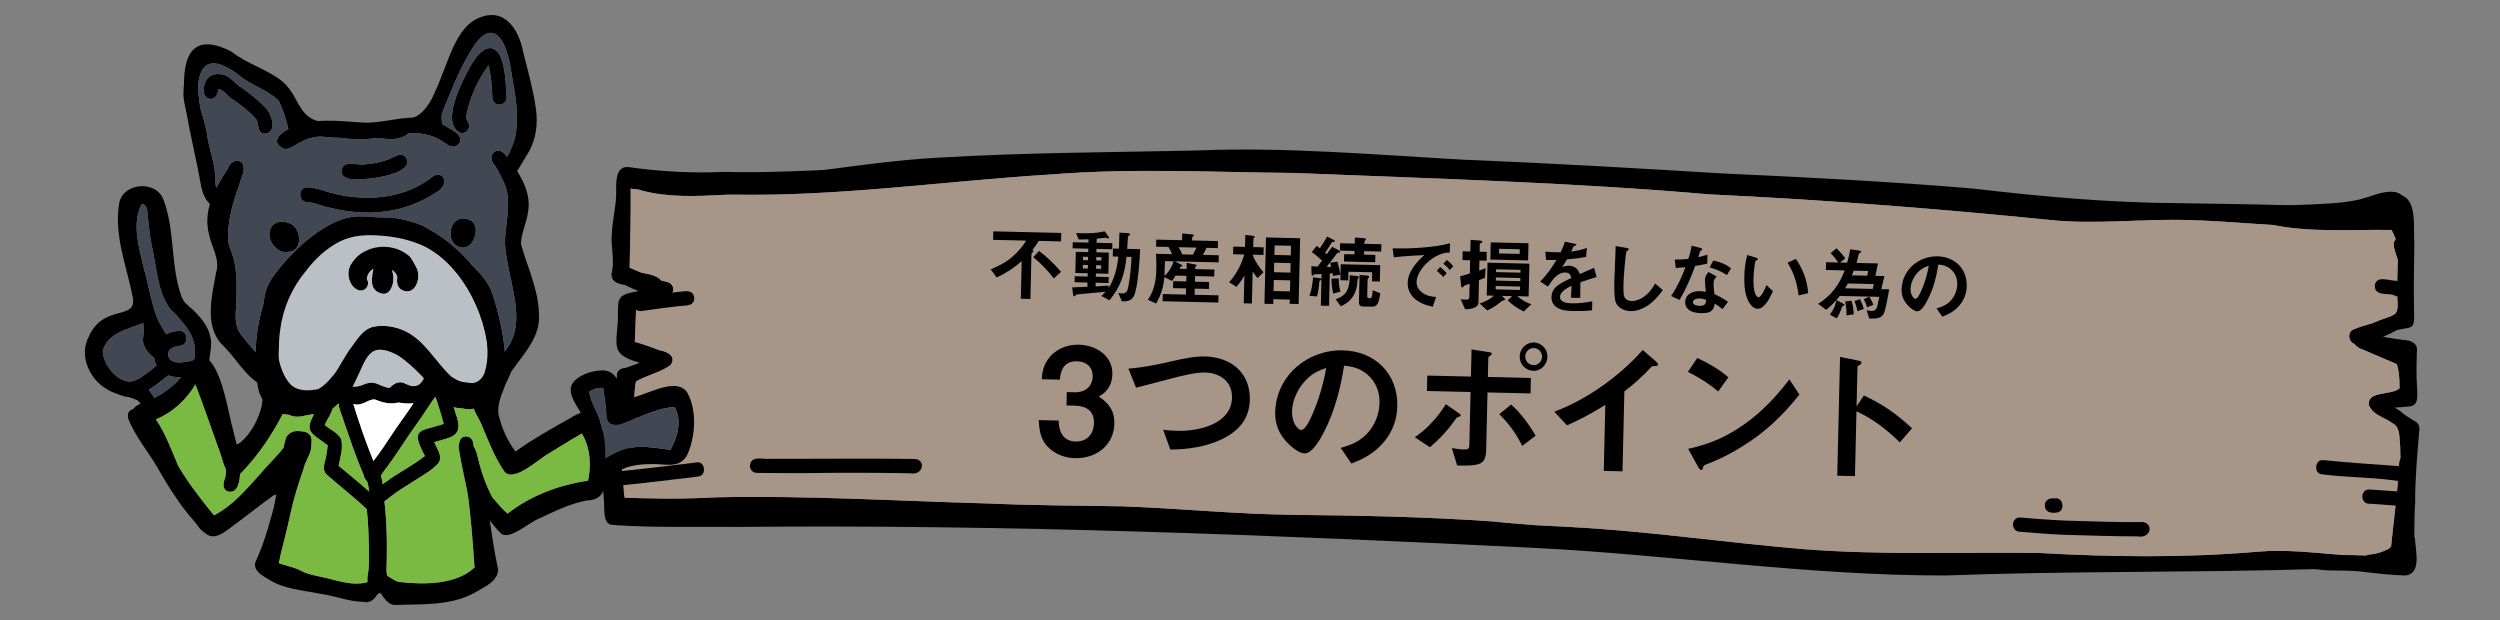 <?xml version="1.0" encoding="utf-8"?>
<!-- Generator: Adobe Illustrator 27.8.1, SVG Export Plug-In . SVG Version: 6.00 Build 0)  -->
<svg version="1.1" id="レイヤー_1" xmlns="http://www.w3.org/2000/svg" xmlns:xlink="http://www.w3.org/1999/xlink" x="0px"
	 y="0px" viewBox="0 0 500 124" style="enable-background:new 0 0 500 124;" xml:space="preserve">
<rect x="0" y="0" width="500" height="124" fill="#808080" stroke="none"/>
<style type="text/css">
	.st0{fill:#A79687;}
	.st1{fill:#414753;}
	.st2{fill:#BAC0C5;}
	.st3{fill:#FFFFFF;}
	.st4{fill:#7ABA42;}
	.st5{fill:#FDDAAB;}
	.st6{fill:#655F5A;}
	.st7{fill:#0C5C34;}
	.st8{fill:#B6B6B6;}
	.st9{fill:#9B9B9B;}
	.st10{fill:#D9C9CE;}
	.st11{fill:#DCDCDC;}
	.st12{fill:#3B3B3B;}
</style>
<g>
	<path d="M482.277,108.454c0.51-6.221,0.442-12.482,0.368-18.72c-0.055-3.956-0.606-7.004-4.358-8.45
		c1.718-0.432,4.065-1.116,4.219-3.42c-0.082-2.635-0.073-5.766-1.661-7.901
		c-1.46-1.455-3.572-1.683-5.297-2.64c2.763-1.164,7.236-2.014,7.192-6.116
		c-0.042-4.2,0.091-8.396,0.128-12.595c-0.263-3.014,0.694-8.733-2.827-9.624
		c-1.811-0.051-7.145,0.496-5.861,3.602c-0.029-0.071-0.066-0.135-0.085-0.209
		c0.203,0.603,0.764,1.009,1.369,0.931c0.467-0.06,0.858-0.404,1.038-0.855
		c1.022-0.349,2.106-0.671,3.181-0.648c1.098,4.444,0.408,9.223,0.48,13.785
		c-0.283,1.693,0.648,6.162-0.704,6.928c-2.084,1.347-4.494,1.912-6.73,2.88
		c-1.573,0.502-1.634,2.733-0.163,3.441c5.171,3.533,7.335,0.462,7.35,8.812
		c-1.528,1.468-6.58,0.429-6.125,3.393c0.903,2.132,3.477,2.534,5.115,3.808
		c1.177,1.016,0.944,2.986,1.132,4.463c0.139,4.467,0.013,8.941-0.009,13.41
		c0.131,2.086-0.71,4.4-0.071,6.366C480.586,110.082,482.166,109.671,482.277,108.454z"/>
	<path d="M389.085,115.093c24.735-0.921,49.491-0.537,74.228-1.28c3.328-0.145,6.66-0.113,9.984,0.129
		c2.613-0.134,7.102,1.681,8.354-1.777c1.255-3.815-2.136-6.695-2.841-3.315
		c-0.062,0.84-0.122,1.679-0.216,2.515c-12.866-0.882-25.748,0.054-38.634,0.034
		c-24.977-0.264-49.982,1.906-74.921-0.079c-26.988-1.901-53.853-5.07-80.908-5.513
		c-49.61-2.998-99.284-3.445-148.958-3.285c-3.856,0.005-7.744-0.072-11.587-0.3
		c-0.684-0.11-1.387,0.422-1.477,1.191c-0.119,0.742,0.396,1.539,1.085,1.623
		c8.215,0.536,16.452,0.265,24.676,0.347c53.271-0.512,106.486,1.582,159.691,4.226
		C334.782,111.028,361.822,115.14,389.085,115.093z"/>
	<path d="M482.236,80.471c1.139-0.525,0.795-2.099,0.821-3.18c0.033-1.824,0.129-3.648,0.114-5.472
		c0.088-4.458-4.926-3.269-7.599-4.013c3.772-1.651,7.168-2.762,6.496-8.061
		c-0.078-4.784,0.383-9.643-0.387-14.376c-0.438-4.07-4.25-6.668-7.636-4.621
		c-0.978,0.762-0.439,2.572,0.757,2.562c0.759-0.067,1.516-0.266,2.274-0.371
		c3.713,0.966,2.084,11.869,2.41,15.314c-0.254,1.576,0.674,3.929-0.851,4.852
		c-2.329,1.806-5.406,2.116-7.699,3.883c-0.987,1.425,0.509,2.627,1.695,2.952
		c2.417,1.012,4.808,2.099,7.233,3.086c0.597,1.4,0.533,3.12,0.591,4.652
		C480.268,79,480.587,81.09,482.236,80.471z"/>
	<path d="M475.066,67.47c9.435-4.152,7.644,2.26,7.604-12.385c0.008-1.243-0.046-2.494,0.04-3.735
		c0.106-0.565,0.111-1.19-0.297-1.621c-0.702-0.844-2.106-0.332-2.215,0.8
		c-0.173,1.178-0.115,2.382-0.12,3.57c-0.055,2.98,0.135,5.953,0.162,8.932
		c-2.139,0.184-4.192,0.858-6.15,1.802C472.526,65.556,473.499,68.154,475.066,67.47z"/>
	<path d="M482.01,74.334c1.627-0.315,1.101-2.605,1.347-3.921c0.337-1.85-1.285-2.349-2.625-2.427
		c-2.221-0.291-4.451-0.591-6.613-1.239c-1.992-0.63-2.898,2.682,0.346,3.029
		c2.063,0.516,4.164,0.807,6.264,1.073C480.598,72.171,480.158,74.44,482.01,74.334z"/>
	<path d="M476.319,81.997c1.811-0.569,3.689-0.49,5.541-0.701c2.166-0.177,1.524-2.749,1.521-4.391
		c-0.127-2.059-0.042-4.117-0.069-6.175c-0.06-1.377-1.077-1.684-2.144-1.545
		c-2.202-0.228-4.383-0.811-6.446-1.686c1.501-0.457,3.669-0.515,4.416-2.262
		c0.188-0.747-0.199-1.545-0.883-1.764c-0.783-0.291-1.287,0.506-1.976,0.707
		c-1.931,0.535-3.908,0.947-5.754,1.797c-1.005,0.561-0.856,2.182,0.116,2.685
		c1.331,0.678,2.693,1.302,4.069,1.868c1.957,0.694,3.968,1.278,6.023,1.465
		c-0.109,2.19,0.067,4.376,0.114,6.564c-1.431,0.138-5.111,0.025-5.965,1.329
		C474.272,80.931,475.239,82.334,476.319,81.997z"/>
	<path d="M482.692,86.896c1.077-0.256,1.326-2.022,0.342-2.598c-0.247-0.144-0.486-0.304-0.728-0.459
		c-1.677-1.053-3.321-2.181-4.876-3.443c-0.618-1.854-3.006-0.857-2.47,1.002
		c0.568,1.623,3.996,3.417,5.397,4.49C481.096,86.279,481.815,87.116,482.692,86.896z"/>
	<path d="M482.738,112.005c0.246-3.771,0.004-7.569,0.29-11.345
		c-0.019-4.795,0.404-9.558,0.808-14.326c0.499-2.355-2.475-3.085-2.576-0.601
		c0.007,0.46-0.026,0.925-0.059,1.383c-0.724,6.172-0.717,12.394-0.955,18.601
		c-0.057,1.951,0.129,3.915-0.071,5.857C479.946,113.406,482.469,113.846,482.738,112.005z"/>
	<path d="M474.488,113.705c1.598-0.106,3.119-0.791,4.567-1.497c2.229-1.156,1.83-4.184,2.13-6.431
		c0.418-4.449,1.187-8.885,1.205-13.363c-0.082-0.77-0.738-1.338-1.439-1.247
		c-1.358,0.19-1.131,1.842-1.198,2.95c-0.333,5.064-1.031,10.104-1.531,15.149
		c-0.371,0.809-3.431,1.671-4.262,1.617C471.875,111.045,472.445,114.222,474.488,113.705z"/>
	<path d="M481.079,115.1c3.223-0.347,2.074-4.733,1.934-7.141c-0.214-1.84-2.76-1.514-2.575,0.333
		c0.158,1.316,0.303,2.641,0.252,3.972c-2.708-0.198-5.395-0.375-8.084-0.777
		c-2.588-0.309-5.192-0.156-7.784-0.319c-1.809-0.173-3.613-0.474-5.431-0.516
		c-1.685-0.015-1.746,2.788-0.049,2.846c2.2,0.044,4.372,0.516,6.571,0.585
		c2.076,0.018,4.153,0.009,6.222,0.21C475.107,114.688,478.088,114.989,481.079,115.1z"/>
	<path d="M431.224,114.057c8.597,0.257,17.201-0.964,25.784-1.046c4.99,0.115,9.955,0.882,14.95,1.027
		c2.989-0.115,6.16,0.505,9.002-0.724c0.576-0.27,0.868-1.014,0.765-1.635
		c-0.126-0.764-0.853-1.259-1.532-1.105c-2.561,1.134-5.391,0.493-8.067,0.623
		c-6.862-0.255-13.691-1.469-20.565-0.858c-14.607,1.254-29.244,1.073-43.86,0.246
		c-15.757-0.186-31.441,0.48-47.159-0.776c-14.536-1.211-29.003-3.301-43.558-4.244
		c-17.015-1.068-34.064-1.066-51.083-1.976c-13.01-0.749-26.072-1.484-39.092-0.79
		c-2.92,0.058-5.883,0.294-8.788,0.323c-0.705-0.037-1.332,0.545-1.378,1.328
		c-0.045,0.763,0.504,1.476,1.209,1.513c7.972-0.253,15.933-0.756,23.917-0.527
		c10.76-0.018,21.484,1.031,32.234,1.357c19.036,0.795,38.124,0.738,57.097,2.831
		c18.919,2.178,37.873,4.251,56.922,3.812c7.4-0.132,14.703-0.023,22.086,0.07
		c7.051,0.382,14.106,0.747,21.168,0.55H431.224z M479.169,112.122
		c-0.036-0.326,0.043-0.664,0.209-0.934C479.219,111.457,479.141,111.785,479.169,112.122z"/>
	<path d="M234.814,105.898c4.112,0.389,3.281-3.158,1.393-2.919c-6.15,0.527-12.182-1.472-18.344-1.048
		c-12.051,0.078-24.084-0.764-36.13-0.979c-7.588-0.107-15.189,0.141-22.769-0.058
		c-9.104,0.277-18.151-0.666-27.248-0.47c-1.53,0.001-3.052-0.068-4.575-0.234
		c-1.575-0.018-3.929-0.986-4.865,0.907c-1.199,3.559,2.476,4.689,2.47,1.715
		c5.677,0.761,11.392,0.218,17.088,0.584c14.065,0.745,28.15,0.196,42.223,0.438
		c13.009,0.509,26.022,0.904,39.036,1.05C227.012,105.118,230.866,106.167,234.814,105.898z"/>
	<path d="M320.473,109.575c2.789,0.131,2.536-4.174-0.057-2.846c-3.227-0.086-6.396-0.848-9.593-1.266
		c-4.018-0.547-8.069-0.698-12.095-1.164c-13.388-0.948-26.826-1.203-40.243-1.332
		c-11.368-0.144-22.692-1.298-34.05-1.705c-9.15-0.139-18.202-0.18-27.332-0.581
		c-17.996-0.509-36-1.619-54.005-1.215c-4.361,0.242-8.694,0.313-13.042,0.2
		c-1.548-0.023-3.096-0.052-4.643-0.114c-0.906,0.039-1.872-0.319-2.726,0.096
		c-1.498,0.846-1.198,4.676,0.771,4.346c0.671-0.152,1.145-0.899,1.014-1.643
		c8.348,0.475,16.686-0.029,25.033-0.183c11.304,0.157,22.609,0.41,33.906,0.886
		c20.771,0.993,41.581,0.585,62.318,2.31c16.406,0.656,32.831,0.594,49.231,1.461
		c4.412,0.386,8.819,0.821,13.233,1.171C312.302,108.378,316.343,109.469,320.473,109.575z"/>
	<path d="M123.986,104.227c2.413-0.443,0.655-4.678,0.77-6.503c-0.37-3.132-0.584-6.277-0.663-9.434
		c1.572-0.11,3.123-0.42,4.689-0.588c0.802-0.164,1.793,0.072,2.369-0.707
		c0.623-0.801,0.102-2.183-0.85-2.28c-1.254,0.074-2.518,0.109-3.779,0.074
		c0.155-1.972,0.264-3.992,0.371-5.955c-0.004,0.069-0.008,0.126-0.011,0.193
		c0.065-0.919,0.113-1.856,0.323-2.752c2.213-1.258,4.796-1.755,6.883-3.248
		c1.303-1.681-0.616-2.726-1.974-2.927c-1.828-0.607-3.339-1.277-5.16-1.724
		c0.167-2.34,0.169-4.689,0.277-7.032c1.911-0.466,3.724-1.198,5.54-1.912
		c1.054-0.005,2.271-0.829,1.778-2.134c-0.536-1.224-2.059-0.894-3.029-1.453
		c-1.858-0.791-3.75-1.476-5.592-2.31c0.14-5.695,0.277-11.388,0.199-17.086
		c0.033-1.736-2.392-1.931-2.582-0.208c-0.071,1.386-0.076,2.78-0.101,4.169
		c-0.049,3.625,0.062,7.256-0.12,10.878c-0.577,4.911,0.497,5.285,4.375,6.935
		c-4.557,0.781-4.061,1.343-4.121,5.981c-0.473,5.623-1.067,6.713,4.363,8.36
		c-0.984,0.324-1.94,0.751-2.934,1.039c-0.758,0.019-1.565,0.465-1.633,1.384
		c-0.123,3.592-0.209,7.147-0.685,10.69c-0.82,0.276-1.321,1.162-1.209,2.094
		c-0.984,2.998-0.284,6.505-0.253,9.644c-0-0.008-0.001-0.017-0.001-0.026
		c-0.002-0.028-0.003-0.055-0.005-0.083C121.538,99.229,121.015,105.287,123.986,104.227z"/>
	<path d="M124.256,90.398c2.535-1.465,5.855-1.47,7.955-3.708c2.773-2.031-2.512-4.719-2.622-1.373
		c-2.093,0.883-4.289,1.451-6.342,2.458C121.691,88.478,122.723,91.13,124.256,90.398z"/>
	<path d="M124.721,104.481c1.478-0.259,3.381-1.509,1.665-3.068c-0.935-0.544-1.961,0.322-2.902,0.514
		c-0.125-3.129-0.489-6.315-0.65-9.425c0.002,0.034,0.003,0.056,0.005,0.086
		c-0.024-0.401-0.048-0.798-0.072-1.191c0.003,0.049,0.006,0.097,0.009,0.146
		c0.001,0.016,0.002,0.032,0.003,0.048c-0.034-0.565-0.071-1.13-0.107-1.695
		c-0.036-0.59-0.079-1.188-0.073-1.781c2.763-0.677,5.569-1.12,8.349-1.706
		c1.701,0.265,1.999-2.661,0.295-2.842c-2.102,0.127-4.165,0.82-6.258,1.114
		c-5.463,0.879-5.229,1.479-4.78,7.21c-0.002-0.032-0.004-0.057-0.005-0.085
		c0.024,0.404,0.048,0.797,0.072,1.191c-0.003-0.05-0.006-0.1-0.009-0.15
		c-0.001-0.015-0.002-0.029-0.003-0.043c0.129,2.514,0.385,5.018,0.548,7.53
		C120.838,103.815,120.878,106.069,124.721,104.481z"/>
	<path d="M471.702,45.034c0.047-0.021,0.093-0.043,0.139-0.065c0.124-0.058,0.249-0.116,0.373-0.174
		c1.155,0.819,4.383-1.296,5.072-2.42c0.548-0.319,1.178-0.571,1.513-1.174
		c0.557-1.727-0.783-2.586-2.233-1.93c-1.938,0.556-3.426,2.171-5.479,2.356
		c-4.388,0.852-8.812-0.514-13.218-0.562c-7.417-0.255-14.837-0.286-22.256-0.434
		c-13.778-0.078-27.441-1.32-41.101-2.933c-16.735-1.402-33.512-2.268-50.279-3.023
		c-17.207-1.057-34.413-2.045-51.636-2.743c-17.773-0.988-35.552-2.577-53.36-1.833
		c-17.241,0.379-34.49,0.404-51.714,1.444c-16.373,0.891-32.519,4.674-48.938,4.818
		c-2.743-0.041-5.511-0.098-8.21-0.682c-2.874-0.337-5.704-2.444-6.455-0.209
		c-0.401,2.413,3.075,2.013,4.417,2.636c5.291,1.396,10.788,1.167,16.183,0.866
		c13.583-0.614,26.99-3.494,40.548-4.425c20.74-1.343,41.519-1.243,62.282-1.767
		c14.303-0.175,28.579,1.071,42.854,1.872c12.293,0.735,24.609,0.888,36.891,1.873
		c21.24,1.311,42.597,2.067,63.804,3.687c7.881,0.723,15.73,1.803,23.625,2.353
		c13.56,1.107,27.169,0.894,40.753,1.264c5.001-0.103,9.954,1.241,14.947,0.826
		C470.585,45.107,471.194,45.265,471.702,45.034z"/>
	<path d="M481.302,53.475c2.398-0.489,0.574-6.244-0.202-7.78c1.67-1.634-0.573-2.931-1.943-3.289
		c0.925-0.413,2.161-1.102,1.63-2.42c-0.311-1.676-2.235-1.746-3.485-1.583
		c-2.019,0.235-3.883,1.204-5.875,1.592c-3.386,0.702-6.845,0.779-10.279,0.938
		c-3.55,0.184-7.11,0.259-10.659,0.205c-1.199,0.148-1.547,2.032-0.475,2.656
		c0.715,0.351,1.523,0.439,2.278,0.664c8.538,2.238,17.335,1.398,26.025,1.53
		c0.172,0.339,0.335,0.684,0.494,1.03c0.119,0.262,0.235,0.526,0.345,0.793
		c-0.849,0.866-0.15,2.222,0.099,3.232C479.61,52.076,480.047,53.634,481.302,53.475z M470.044,43.118
		c0.383-0.057,0.766-0.12,1.148-0.191c0.001,0.061,0.006,0.124,0.015,0.185c-0.034,0-0.067,0-0.101,0
		C470.751,43.112,470.398,43.114,470.044,43.118z"/>
	<path d="M465.117,45.288c1.796-0.409,10.188-0.35,7.829-3.994c-0.409-0.44-1.06-0.55-1.572-0.218
		c-0.147,0.095-0.271,0.219-0.369,0.362c-6.691,1.884-13.512,0.703-20.28,0.405
		c-5.4-0.177-10.781-0.708-16.185-0.781c-4.323-0.041-8.637,0.462-12.962,0.438
		c-14.7,0.073-29.309-2.324-43.969-3.296c-10.928-1.024-21.943-1.354-32.889-1.958
		c-11.92-0.891-23.815-1.94-35.749-2.504c-28.853-1.063-57.699-2.643-86.576-2.4
		c-18.168,0.677-36.233,2.917-54.368,4.142c-5.925,0.514-11.859,0.969-17.802,0.561
		c-6.165-0.262-12.338-0.203-18.492-0.759c-1.797-0.091-3.595-0.181-5.381-0.424
		c-0.548-0.144-1.148,0.113-1.439,0.675c-0.896,2.784,2.814,2.203,4.331,2.458
		c2.58,0.125,5.155,0.325,7.732,0.502c24.556,1.805,48.938-2.118,73.414-3.621
		c16.154-1.292,32.355-0.417,48.534-0.283c27.63,1.125,55.292,1.878,82.862,4.272
		c22.679,1.08,45.315,2.819,67.921,5.099c9.25,1.013,18.518-0.238,27.773,0.044
		C446.696,44.211,455.904,45.443,465.117,45.288z"/>
	<path d="M132.428,57.225c0.534-2.762-5.679-2.674-7.354-3.169c0.395-2.488-0.381-4.964-0.108-7.466
		c0.402-3.434,0.95-6.826,0.924-10.297c6.457,0.971,12.937,1.185,19.444,0.928
		c6.339,0.163,12.676-0.037,19.008-0.373c2.99-0.172,6.025-0.051,8.991-0.364
		c0.655-0.292,0.966-1.154,0.695-1.863c-0.651-1.647-4.091-0.557-5.499-0.751
		c-7.844,0.26-15.683,0.737-23.533,0.504c-6.472,0.304-12.908-0.048-19.332-0.959
		c-2.958-0.282-2.346,3.993-2.449,6.108c-0.167,2.369-0.723,4.683-0.841,7.058
		c-0.277,2.445,0.481,4.874,0.1,7.295c-1.125,3.875,3.791,2.837,5.839,3.598
		C129.66,57.513,131.748,59.329,132.428,57.225z"/>
	<path class="st0" d="M124.256,90.398c-0.03,0.014-0.059,0.027-0.088,0.039
		c0.108,2.437,0.301,4.866,0.588,7.288c-0.03,0.477,0.068,1.12,0.186,1.817
		c0.158,0.011,0.315,0.016,0.47,0.009c1.547,0.061,3.095,0.091,4.642,0.114
		c4.348,0.114,8.681,0.043,13.043-0.199c18.005-0.404,36.008,0.706,54.005,1.215
		c9.131,0.401,18.182,0.442,27.332,0.581c11.359,0.408,22.683,1.562,34.05,1.706
		c13.417,0.129,26.855,0.384,40.243,1.332c2.808,0.325,5.629,0.497,8.443,0.757
		c3.271,0.14,6.542,0.305,9.812,0.511c14.556,0.943,29.022,3.033,43.558,4.244
		c15.718,1.256,31.402,0.59,47.159,0.776c14.616,0.827,29.253,1.008,43.86-0.246
		c5.703-0.507,11.375,0.242,17.06,0.658c1.547,0.015,3.092,0.046,4.638,0.099
		c0.188-0.115,0.421-0.192,0.702-0.214c0.83,0.054,3.891-0.808,4.261-1.616
		c0.501-5.046,1.199-10.085,1.532-15.15c0.046-0.765-0.047-1.789,0.337-2.412
		c-0.01-0.795-0.026-1.59-0.051-2.385c-0.18-1.412,0.026-3.276-0.986-4.325
		c-0.412-0.269-0.857-0.558-1.296-0.859c-1.51-0.802-3.254-1.409-3.965-3.086
		c-0.456-2.965,4.597-1.926,6.125-3.394c-0.005-2.445-0.194-3.91-0.589-4.849
		c-2.242-0.927-4.458-1.928-6.697-2.865c-0.623-0.171-1.33-0.583-1.72-1.142
		c-0.089-0.046-0.179-0.091-0.269-0.137c-0.972-0.503-1.121-2.124-0.116-2.685
		c1.26-0.579,2.581-0.955,3.906-1.306c0.954-0.441,1.929-0.816,2.926-1.1
		c0.148-0.079,0.3-0.138,0.462-0.156c0.406-0.188,0.805-0.392,1.194-0.619
		c0.977-1.066,0.243-3.122,0.472-4.544c-0.126-1.331,0.04-3.778,0.077-6.334
		c-0.117-0.301-0.215-0.606-0.307-0.875c-0.249-1.01-0.948-2.366-0.099-3.232
		c-0.11-0.267-0.227-0.53-0.346-0.793c-0.159-0.346-0.322-0.691-0.494-1.029
		c-7.896-0.12-15.88,0.562-23.677-0.991c-5.719-0.341-11.438-0.864-17.162-0.99
		c-9.255-0.282-18.522,0.97-27.773-0.044c-22.606-2.28-45.242-4.019-67.921-5.099
		c-27.57-2.394-55.232-3.147-82.862-4.272c-16.179-0.134-32.379-1.009-48.534,0.283
		c-21.557,1.324-43.041,4.524-64.635,4.036c-0.412,0.023-0.823,0.044-1.234,0.062
		c-5.395,0.301-10.892,0.53-16.183-0.866c-0.197-0.092-0.441-0.162-0.711-0.221
		c-0.506-0.027-1.028-0.07-1.486-0.18c0.044,5.278-0.083,10.552-0.213,15.828
		c0.801,0.363,1.612,0.697,2.425,1.025c0.001,0,0.001,0,0.001,0c1.603,0.253,3.253,0.659,3.862,1.549
		c0.891,0.225,1.915,0.232,2.335,1.189c0.492,1.305-0.724,2.129-1.779,2.134
		c-1.816,0.714-3.628,1.446-5.539,1.913c-0.108,2.342-0.11,4.692-0.277,7.032
		c1.821,0.447,3.332,1.116,5.16,1.724c1.358,0.201,3.276,1.246,1.974,2.927
		c-2.087,1.493-4.67,1.991-6.883,3.248c-0.207,0.879-0.257,1.797-0.32,2.7
		c-0.097,1.789-0.198,3.624-0.334,5.424c1.561-0.326,3.115-0.739,4.691-0.834
		c0.394,0.042,0.681,0.232,0.869,0.494c0.91,0.541,1.423,1.66,0.099,2.63
		C130.111,88.928,126.791,88.933,124.256,90.398z"/>
	<path d="M480.936,96.414c2.233-0.524,1.384-3.323-1.039-3.182c-5.09-0.335-10.178-0.719-15.259-1.205
		c-1.66-0.206-1.955,2.652-0.279,2.83C469.855,95.583,475.535,95.402,480.936,96.414z"/>
	<path d="M480.979,101.206c0.699-0.118,1.184-0.872,1.071-1.633c-0.105-0.708-0.684-1.208-1.319-1.192
		l-0.001-0.001c-2.28-0.167-4.559-0.341-6.841-0.48c-0.693-0.082-1.365,0.492-1.429,1.262
		c-0.073,0.742,0.445,1.522,1.15,1.568C476.067,100.844,478.525,101.14,480.979,101.206z"/>
	<path d="M427.496,107.278c2.695,0.474,3.291-2.506,1.079-2.879c-5.295,0.106-10.591-0.176-15.885-0.289
		c-2.888-0.136-5.774-0.355-8.656-0.61c-0.704-0.062-1.352,0.476-1.429,1.262
		c-0.074,0.755,0.446,1.506,1.15,1.568c3.088,0.273,6.182,0.511,9.278,0.637
		C417.855,107.081,422.674,107.276,427.496,107.278z"/>
	<path d="M411.441,102.499c1.651-0.279,1.244-3.106-0.404-2.811c-0.939-0.139-2.098,0.194-2.07,1.453
		C409.006,102.558,410.453,102.662,411.441,102.499z"/>
	<path d="M182.08,94.656c2.629,0.516,3.16-2.841,0.782-2.868c-9.602-0.127-19.21,0-28.814-0.032
		c-1.36,0.182-3.925-0.797-4.059,1.435c0.019,0.795,0.623,1.38,1.329,1.387
		c3.253,0.031,6.507,0.065,9.76,0.045C168.079,94.525,175.08,94.532,182.08,94.656z"/>
	<path d="M123.891,97.102c4.252-0.384,8.482-0.95,12.725-1.426c1.045-0.133,2.094-0.228,3.136-0.39
		c1.653-0.28,1.241-3.121-0.417-2.809c-1.431,0.218-2.875,0.347-4.311,0.528
		c-3.733,0.411-7.459,0.917-11.198,1.252C122.146,94.276,122.216,97.187,123.891,97.102z"/>
	<path d="M479.764,59.268c2.144-0.805,0.855-3.216-1.01-3.146c-1.248-0.079-3.478-1.012-3.791,0.976
		c-0.065,2.147,2.431,1.502,3.698,1.888C479.019,59.117,479.356,59.396,479.764,59.268z"/>
	<path d="M128.156,62.224c2.549-0.371,5.101-0.722,7.659-1.01c1.161-0.129,3.219,0.128,3.01-1.79
		c-0.313-1.73-2.167-1.079-3.306-1.031c-2.215,0.245-4.426,0.551-6.635,0.858
		C126.185,59.072,125.876,62.168,128.156,62.224z"/>
	<path d="M58.747,83.163c-0.089-1.262-0.179-2.523-0.274-3.786c0.514,0.143,1.111,0.171,1.853,0.134
		c0.431,0.094,0.865,0.188,1.304,0.191c0.005,0,0.011,0,0.016,0c0.745,0,1.392-0.288,2.001-0.692
		c0.289-0.208,0.557-0.433,0.808-0.685c0.868-0.668,1.545-1.585,2.147-2.6
		c-0.013,0.048-0.026,0.096-0.039,0.145c-0.465,1.766-0.65,3.675-0.284,5.472
		c-1.612,1.098-3.743,1.698-6.909,1.874C59.155,83.216,58.948,83.197,58.747,83.163z"/>
	<path d="M91.542,81.612c-1.689-0.281-3.118-1.269-4.404-2.413c0.059-0.288,0.115-0.576,0.171-0.864
		c0.089-0.463,0.174-0.927,0.244-1.395c0.036-0.241,0.063-0.481,0.088-0.725
		c0.065-0.621,0.119-1.286-0.07-1.888c1.918,1.576,3.809,2.91,5.724,3.233
		c0.068,0.412,0.136,0.824,0.203,1.236c0.151,0.918,0.302,1.836,0.452,2.754
		c-0.481,0.073-0.966,0.11-1.453,0.11C92.179,81.661,91.86,81.645,91.542,81.612z"/>
	<path d="M84.375,48.959c-2.485-1.41-5.203-2.272-8.024-2.109c-0.932-0.118-1.867-0.184-2.808-0.159
		c-1.146,0.029-2.255,0.27-3.357,0.575c0.007-0.002,0.014-0.004,0.02-0.006
		c-0.023,0.006-0.046,0.013-0.068,0.019c-0.065,0.018-0.129,0.036-0.194,0.055
		c0.049-0.014,0.098-0.028,0.147-0.042c-0.568,0.162-1.134,0.328-1.694,0.513
		c-0.676,0.223-1.342,0.476-1.993,0.772c-0.87,0.396-1.681,0.871-2.482,1.403
		c-0.641,0.425-1.26,0.884-1.849,1.384c-0.672,0.57-1.335,1.167-1.93,1.824
		c-0.107,0.118-0.214,0.239-0.318,0.36c-0.03,0.015-0.06,0.031-0.09,0.048
		c-0.047-0.828-0.091-1.655-0.134-2.483c1.186-1.006,2.37-2.014,3.578-2.989
		c0.031-0.024,0.061-0.049,0.091-0.073c0.049-0.039,0.098-0.078,0.148-0.117
		c0.535-0.41,1.077-0.815,1.644-1.175c0.523-0.333,1.059-0.644,1.599-0.946
		c0.12-0.066,0.241-0.13,0.361-0.194c0.549-0.293,0.988-0.723,1.218-1.326
		c2.657-0.82,5.566-0.769,8.321-0.81c6.948-0.06,12.811,3.91,17.487,9.1
		c0.062,1.933,0.131,3.865,0.204,5.798C91.581,54.555,88.596,50.948,84.375,48.959z"/>
	<path d="M63.222,48.088c0.001-0.001,0.001-0.001,0.002-0.001c-0.051,0.042-0.103,0.083-0.154,0.124
		C63.12,48.169,63.171,48.129,63.222,48.088z"/>
	<path d="M70.138,47.278c0.016-0.004,0.032-0.009,0.048-0.013c-0.032,0.009-0.063,0.018-0.095,0.027
		C70.107,47.287,70.122,47.282,70.138,47.278z"/>
	<path d="M66.544,75.941c-0.234,0.905-0.394,1.847-0.443,2.792
		C65.267,77.604,65.719,76.284,66.544,75.941z"/>
	<path d="M87.553,76.94c0.036-0.241,0.063-0.481,0.088-0.725c0.032-0.302,0.061-0.615,0.06-0.925
		c0.03,0.032,0.061,0.066,0.092,0.102c0.565,1.066,0.235,2.101-0.481,2.926
		C87.4,77.861,87.483,77.402,87.553,76.94z"/>
	<path d="M57.924,82.989c-8.598-4.003-6.725-13.043-5.293-20.857c0.406-2.58,1.287-5.132,2.638-7.357
		c0.368-0.328,0.744-0.648,1.12-0.964c0.027-0.022,0.053-0.045,0.08-0.068
		c0.187-0.156,0.374-0.313,0.561-0.469c0.005-0.004,0.009-0.007,0.013-0.011
		c0.003-0.003,0.007-0.006,0.01-0.009c-0,0-0,0-0.001,0
		c0.001-0,0.001-0.001,0.001-0.001c-0,0-0,0-0,0
		c0.001-0,0.001-0.001,0.002-0.002c-0,0-0,0-0,0
		c0.001-0.001,0.002-0.002,0.004-0.003c0.007-0.005,0.013-0.011,0.02-0.016
		c-0.002,0.002-0.004,0.003-0.006,0.004c0.01-0.008,0.02-0.017,0.03-0.025
		c-0.004,0.003-0.007,0.006-0.01,0.009c0.022-0.018,0.044-0.037,0.066-0.055
		c0.008-0.006,0.015-0.013,0.023-0.019c0.004-0.003,0.008-0.006,0.012-0.01
		c0.007-0.005,0.013-0.011,0.019-0.016c0.002-0.001,0.003-0.002,0.005-0.004
		c0.003-0.002,0.005-0.004,0.008-0.007l0.001-0.001c0-0,0.001-0.001,0.002-0.002
		c-0,0-0,0-0,0c0.011-0.01,0.022-0.019,0.033-0.028
		c0.004-0.003,0.008-0.006,0.011-0.009c0.016-0.014,0.033-0.028,0.049-0.041
		c-0.011,0.01-0.023,0.019-0.034,0.029c0.011-0.009,0.023-0.019,0.034-0.029
		c0.166-0.138,0.331-0.276,0.496-0.415c-0.003,0.003-0.006,0.005-0.009,0.007
		c0.007-0.006,0.013-0.011,0.02-0.017c0.004-0.003,0.008-0.007,0.013-0.01
		c0.02-0.017,0.04-0.035,0.061-0.052c0.016-0.013,0.031-0.026,0.046-0.038
		c-0.005,0.004-0.01,0.008-0.014,0.012c0.076-0.063,0.151-0.126,0.226-0.189
		c-0.012,0.01-0.024,0.02-0.036,0.03c1.344-1.127,2.674-2.274,4.024-3.392
		c0.031,0.003,0.061,0.007,0.092,0.012c0.16,0.026,0.31,0.076,0.446,0.148
		c10.736-6.063,16.124-7.854,26.938-0.333c3.084,2.798,6.749,5.375,8.618,9.269
		c1.469,4.366,2.586,8.958,2.81,13.607c0.076,2.471,0.337,5.336-1.254,7.38
		c-1.705,2.47-8.834,4.68-9.267,0.207c0.357-1.542,1.89-1.511,3.489-1.481
		c1.85,0.036,3.789,0.072,4.098-2.326c0.314-2.028-0.157-4.072-0.509-6.061
		c-0.613-3.148-0.6-6.496-2.068-9.39c-0.62-1.838-3.727-3.84-3.546-5.172
		c-3.988-4.132-9.015-7.475-14.715-8.081c-0.524-0.035-1.043-0.021-1.555,0.034
		c-0.724-0.072-1.451-0.108-2.181-0.089c-1.163,0.03-2.287,0.277-3.405,0.588
		c0.032-0.009,0.064-0.018,0.097-0.028c-0.097,0.027-0.194,0.054-0.29,0.082
		c0.065-0.018,0.129-0.036,0.194-0.054c-0.583,0.165-1.165,0.336-1.741,0.526
		c-0.676,0.223-1.342,0.476-1.993,0.772c-0.87,0.396-1.681,0.871-2.482,1.402
		c-0.641,0.425-1.26,0.884-1.849,1.384c-0.672,0.57-1.335,1.167-1.93,1.824
		c-0.108,0.119-0.214,0.24-0.319,0.362c-0.081,0.041-0.16,0.087-0.238,0.139
		c-0.139,0.092-0.269,0.199-0.395,0.31c-0.091,0.079-0.178,0.163-0.265,0.248
		c0.001-0.001,0.002-0.002,0.002-0.003c-0.001,0.001-0.002,0.003-0.004,0.004
		c-0.045,0.044-0.089,0.089-0.133,0.133c0.016-0.016,0.032-0.032,0.047-0.047
		c-0.347,0.349-0.672,0.708-0.946,1.127c-0.256,0.389-0.491,0.799-0.695,1.219
		c-0.428,0.882-0.695,1.859-0.919,2.814c-0.228,0.973-0.429,1.954-0.605,2.938
		c-0.249,0.742-0.417,1.511-0.591,2.275c-0.109,0.48-0.212,0.962-0.284,1.449
		c-0.098,0.664-0.126,1.337-0.175,2.007c0.006-0.081,0.012-0.161,0.019-0.242
		c-0.057,0.738-0.107,1.476-0.163,2.214c-0.071,0.89-0.154,1.773-0.112,2.667
		c0.034,0.74,0.217,1.46,0.433,2.163c-0.025-0.081-0.05-0.163-0.075-0.243
		c0.064,0.208,0.125,0.418,0.202,0.622c0.394,1.064,0.966,2.197,1.881,2.87
		c0.554,0.407,1.14,0.691,1.782,0.907c0.304,0.102,0.616,0.171,0.929,0.233
		c0.187,0.037,0.375,0.072,0.563,0.107c0.511,0.107,1.026,0.24,1.549,0.244c0.005,0,0.011,0,0.016,0
		c0.569,0,1.081-0.168,1.563-0.428c2.691,1.873-1.181,4.064-3.807,4.064
		C58.819,83.338,58.299,83.23,57.924,82.989z"/>
	<path d="M57.038,53.267c-0.003,0.002-0.006,0.005-0.009,0.007c-0,0-0,0-0,0
		C57.032,53.272,57.035,53.27,57.038,53.267z"/>
	<path d="M57.056,53.253c-0,0-0.001,0.001-0.001,0.001
		C57.055,53.254,57.055,53.254,57.056,53.253z"/>
	<path d="M57.23,53.108c-0,0-0,0-0.001,0
		C57.23,53.108,57.23,53.108,57.23,53.108z"/>
	<path d="M57.074,53.238c-0.005,0.004-0.009,0.008-0.014,0.012c-0.001,0.001-0.002,0.002-0.004,0.003
		C57.062,53.248,57.068,53.243,57.074,53.238z"/>
	<path d="M57.227,53.11c-0.001,0-0.001,0.001-0.002,0.001
		C57.225,53.111,57.226,53.111,57.227,53.11z"/>
	<path d="M57.229,53.108c-0.001,0-0.001,0.001-0.002,0.001C57.228,53.109,57.228,53.109,57.229,53.108
		z"/>
	<path d="M57.134,53.188c0.014-0.012,0.029-0.024,0.043-0.036c-0.006,0.005-0.011,0.01-0.017,0.014
		C57.151,53.174,57.142,53.181,57.134,53.188z"/>
	<path d="M57.19,53.141c-0,0-0.001,0.001-0.001,0.001c0.001-0.001,0.002-0.002,0.003-0.003
		c-0.002,0.001-0.004,0.003-0.006,0.004c0.001-0.001,0.002-0.001,0.002-0.002
		c-0.001,0.001-0.003,0.002-0.004,0.004c-0.016,0.014-0.033,0.028-0.05,0.041
		C57.153,53.172,57.171,53.156,57.19,53.141z"/>
	<path d="M57.184,53.146c0.001-0,0.001-0.001,0.002-0.002c-0.001,0.001-0.002,0.002-0.004,0.003
		c-0.002,0.002-0.004,0.003-0.006,0.005C57.179,53.15,57.182,53.148,57.184,53.146z"/>
	<path d="M57.21,53.124c-0.001,0.001-0.002,0.002-0.003,0.002c-0.006,0.005-0.012,0.01-0.018,0.015
		C57.197,53.135,57.204,53.13,57.21,53.124z"/>
	<path d="M57.206,53.128c-0.004,0.003-0.008,0.006-0.011,0.009c-0.001,0.001-0.002,0.002-0.003,0.002
		C57.196,53.136,57.201,53.132,57.206,53.128z"/>
	<path d="M57.208,53.126c0-0,0-0,0-0c-0.001,0.001-0.002,0.001-0.002,0.002
		C57.206,53.127,57.207,53.127,57.208,53.126z"/>
	<path d="M57.212,53.122c0.001-0.001,0.002-0.002,0.004-0.003c-0.001,0-0.001,0.001-0.002,0.002
		c-0.002,0.002-0.004,0.003-0.006,0.005C57.209,53.125,57.211,53.123,57.212,53.122z"/>
	<path d="M57.22,53.115c-0.001,0.001-0.003,0.002-0.004,0.004c-0,0-0.001,0-0.001,0
		C57.217,53.118,57.219,53.117,57.22,53.115z"/>
	<path d="M57.222,53.114c-0.001,0.001-0.002,0.002-0.004,0.003c-0.001,0.001-0.001,0.001-0.002,0.002
		C57.218,53.117,57.22,53.116,57.222,53.114z"/>
	<path d="M57.224,53.113c0-0,0.001-0.001,0.001-0.001c-0.001,0.001-0.002,0.002-0.003,0.003
		C57.223,53.114,57.223,53.113,57.224,53.113z"/>
	<path d="M57.235,53.103c-0.001,0.001-0.002,0.002-0.004,0.003c-0.001,0.001-0.003,0.002-0.004,0.003
		C57.23,53.107,57.232,53.105,57.235,53.103z"/>
	<path d="M57.248,53.093c-0.002,0.002-0.004,0.003-0.006,0.005
		C57.244,53.096,57.246,53.094,57.248,53.093z"/>
	<path d="M57.932,52.52c-0.005,0.004-0.01,0.008-0.015,0.012
		C57.922,52.528,57.927,52.524,57.932,52.52z"/>
	<path d="M57.993,82.958c-2.127-0.031-4.116-1.102-5.365-2.901c-1.426-2.032-1.204-4.719-1.429-7.108
		c-0.274-4.148,0.308-8.319,1.53-12.27c0.157-1.832,0.67-3.638,1.727-5.129
		c3.548-5.069,11.06-12.358,17.383-12.268c2.586-0.055,5.135,0.45,7.701,0.695
		c1.906,0.199,3.856,0.494,5.557,1.466c4.256,2.766,8.397,6.312,10.853,10.927
		c2.392,3.966,3.892,8.434,4.376,13.072c0.298,3.224,0.673,6.841-0.812,9.805
		c-2.777,3.927-9,1.603-12.233-0.759c0.01-0.051,0.02-0.102,0.03-0.153
		c0.089-0.463,0.174-0.927,0.244-1.395c0.036-0.241,0.063-0.481,0.088-0.725
		c0.041-0.392,0.078-0.802,0.051-1.203c0.827,0.809,1.728,1.518,2.782,2.014
		c1.464,0.965,5.954,2.377,6.824,0.241c1.836-9.335-2.425-20.658-9.741-26.332
		c-2.697-2.644-5.426-4.026-9.17-4.102c-3.026-0.281-6.192-1.131-9.173-0.166
		c-3.576,1.524-6.766,4.001-9.449,6.912c-0.061,0.033-0.121,0.069-0.18,0.109
		c-0.139,0.092-0.269,0.199-0.395,0.31c-0.091,0.079-0.178,0.162-0.263,0.246
		c0-0,0.001-0,0.001-0c-0.001,0.001-0.003,0.002-0.004,0.004
		c-0.044,0.044-0.089,0.088-0.133,0.132c0.016-0.016,0.032-0.031,0.048-0.047
		c-0.347,0.349-0.672,0.709-0.946,1.127c-0.256,0.389-0.491,0.799-0.695,1.219
		c-0.428,0.882-0.695,1.86-0.919,2.814c-0.228,0.972-0.428,1.949-0.604,2.933
		c-0.196,0.476-0.455,0.91-0.821,1.266c-0.947,3.686-1.045,7.536-0.671,11.316
		c-0.091,3.746,2.083,5.373,5.526,5.028c3.247-0.074,5.105-1.041,6.527-2.601
		c-0.193,1.262-0.216,2.558,0.022,3.802c-1.82,1.189-4.047,1.747-7.114,1.747
		C58.772,82.983,58.389,82.974,57.993,82.958z"/>
	<path d="M53.3,68.365c-1.761-0.323-1.088-2.47-0.813-3.664c0.538-2.722,1.433-5.338,2.343-7.944
		c0.956-2.963,3.028-5.283,5.258-7.287c0.279-0.261,0.623-0.417,1.002-0.411
		c1.223-0.025,1.888,1.699,0.962,2.551c-1.393,1.345-2.897,2.668-3.8,4.44
		c-1.499,3.269-2.499,6.835-3.225,10.359c0.01-0.047,0.02-0.094,0.03-0.141
		c0.001-0.007,0.003-0.013,0.004-0.02C54.967,67.354,54.591,68.526,53.3,68.365z"/>
	<path d="M76.151,58.659c-2.793-0.872-1.509-3.994-1.27-6.137c-0.837-1.578,1.347-3.071,2.392-1.603
		c0.7,1.511,1.383,3.139,1.398,4.842C78.685,57.215,77.851,59.248,76.151,58.659z"/>
	<path d="M71.878,58.091c-2.03-0.572-2.808-3.54-1.642-5.271c2.664-3.724,8.307-4.114,11.402-0.761
		c2.535,1.692,1.027,7.317-1.557,4.855c-0.437-0.764-0.496-1.744-1.088-2.432
		c-1.591-1.795-5.352-1.474-5.629,1.324c0.158,0.244,0.249,0.537,0.245,0.843
		c-0.009,0.626-0.397,1.15-0.926,1.361c0.01-0.002,0.019-0.004,0.029-0.006
		c0-0,0-0,0.001-0c-0,0-0,0-0.001,0
		c0-0,0.001-0,0.001-0c-0.052,0.024-0.115,0.044-0.122,0.041
		C72.36,58.114,72.114,58.139,71.878,58.091z"/>
	<path d="M80.869,58.194c-1.633-0.506-1.582-1.906-1.327-3.354c-0.143-0.626-0.607-1.282-0.181-1.935
		c-0.512-1.322,1.184-2.585,2.228-1.631c0.679,0.568,1.209,1.303,1.618,2.1
		C84.301,55.147,83.322,58.868,80.869,58.194z"/>
	<path d="M52.64,77.15c-3.34-1.538-5.191-5.177-7.732-7.751c-4.252-3.779-2.539-10.028-1.672-14.974
		c0.789-2.576-0.898-4.953-1.401-7.41c-1.314-4.83,1.102-9.314,3.666-13.165
		c1.011-2.851,4.185-1.751,2.942,0.684c-0.38,0.627-0.755,1.259-1.146,1.879
		c-2.089,3.122-3.885,6.885-2.473,10.716c0.584,1.947,1.532,3.865,1.493,5.948
		c-0.193,1.909-0.714,3.77-0.941,5.678c-0.504,2.953-0.957,6.53,1.604,8.613
		c1.776,1.868,3.15,3.985,4.982,5.774c0.781,0.917,2.474,1.273,2.298,2.765
		C54.163,76.71,53.385,77.269,52.64,77.15z M51.768,76.632c-0.102-0.13-0.184-0.279-0.24-0.438
		C51.566,76.356,51.666,76.504,51.768,76.632z"/>
	<path d="M99.725,77.067c-1.587-0.3-1.316-2.157-0.531-3.173c-0.668-0.949,0.038-1.893,0.746-2.521
		c4.924-4.579,3.265-10.667,2.026-16.487c-0.41-2.191-0.946-4.389-0.977-6.632
		c0.123-3.801,1.43-7.93-0.11-11.565c-0.553-1.207-1.162-2.402-1.848-3.534
		c-0.995-0.93-1.103-2.727,0.483-3.017c1.424-0.071,2.036,1.691,2.913,2.595
		c2.011,2.781,3.866,6.187,3.156,9.787c-0.277,2.144-1.38,4.138-1.388,6.313
		c1.305,4.67,3.493,9.053,3.604,14.003c0.292,4.467-2.867,7.716-5.224,11.036
		C101.606,74.896,101.428,77.224,99.725,77.067z"/>
	<path d="M51.905,74.905c-2.145-0.967-3.409-3.325-5.013-5.01c-3.977-3.66-2.06-9.436-2.456-14.235
		c-0.088-1.878-0.512-3.708-1.239-5.426c-1.476-5.646,1.136-11.452,2.797-16.762
		c0.741-1.739,3.367-0.546,2.596,1.205c-0.329,0.898-0.59,1.824-0.897,2.73
		c-1.235,3.51-2.281,7.233-2.055,11.006c0.411,1.533,1.136,2.963,1.342,4.56
		c0.468,2.584,0.345,5.233,0.272,7.847c-0.108,1.765-0.336,3.632,0.419,5.286
		c1.165,1.855,2.726,3.472,4.156,5.104c0.702,0.768,2.018,1.372,1.657,2.649
		c-0.202,0.723-0.914,1.158-1.602,1.039C51.88,74.899,51.905,74.905,51.905,74.905z"/>
	<path d="M56.848,29.777c-4.408-2.036,2.452-5.115,4.529-5.313c3.629-0.6,7.348-0.245,10.991,0.062
		c6.088,0.261,11.203-2.992,17.146,0.941c1.268,0.669,3.691,1.986,1.964,3.588
		c-1.327,0.905-2.627-0.748-3.813-1.261c-4.571-2.408-9.704-0.388-14.482,0.059
		c-4.394,0.412-9.003-1.905-13.143,0.654c0.031-0.016,0.061-0.031,0.092-0.046
		c0.012-0.006,0.023-0.011,0.072-0.036C59.086,28.812,58.07,29.938,56.848,29.777z"/>
	<path d="M43.542,41.579c-2.817-0.781-3.589-4.248-3.395-6.919c-0.156-1.928-0.922-3.736-1.25-5.637
		c-0.32-3.447-2.005-6.547-2.206-9.987c-0.061-5.449,2.059-10.931,8.256-8.924
		c1.862,0.569,3.487,1.739,5.039,2.917c1.83,1.433,4.018,2.206,5.937,3.481
		c3.153,1.902,3.893,6.048,4.685,9.468c0.231,1.9-2.607,2.257-2.822,0.351
		c-0.423-2.136-1.097-4.305-2.086-6.225c-2.38-2.292-5.728-3.077-8.192-5.293
		c-6.052-4.457-8.415-1.581-7.847,5.364c0.543,2.343,1.555,4.672,1.792,7.076
		c0.481,3.041,1.785,5.929,1.552,9.063c0.064,2.041,1.068,1.986,2.088,3.098
		C45.703,40.46,44.679,41.891,43.542,41.579z"/>
	<path d="M101.744,34.132c-1.24-0.595-0.85-2.018-0.21-2.942c0.835-1.691,1.643-3.464,1.742-5.392
		c0.5-4.283-0.586-8.454-1.23-12.652c-1.101-6.353-4.156-9.645-8.052-2.679
		c-2.193,3.613-3.74,7.574-5.322,11.503c-0.574,1.136-0.306,2.261-0.143,3.42
		c-0.2,1.577-2.455,1.642-2.891,0.182c-0.886-3.669,1.544-6.981,2.703-10.283
		c0.839-2.175,1.996-4.186,3.131-6.203c0.953-1.791,2.073-3.47,3.845-4.466
		c3.115-2.518,6.503-0.364,7.978,2.928c1.858,4.191,2.115,8.953,2.876,13.453
		c0.367,4.363-0.33,8.749-2.605,12.487C103.555,33.645,102.719,34.623,101.744,34.132z"/>
	<path d="M101.418,35.387c-2.977-1.528,3.354-6.686,3.055-10.318c0.042-5.402-1.827-10.622-3.118-15.799
		c-0.78-3.499-3.821-4.342-6.173-1.727c-1.556,1.817-2.305,4.182-3.276,6.358
		c-1.797,3.777-2.667,8.322-5.928,11.104c-1.132,0.868-2.677,1.825-4.109,1.467
		c-1.115-0.466-1.103-2.319,0.054-2.728c6.786-1.286,6.652-16.967,13.578-20.039
		c5.173-2.449,8.229,1.899,9.152,6.762c0.923,3.661,1.942,7.312,2.494,11.058
		c0.553,3.409-0.007,6.927-1.96,9.764c-0.556,1.015-1.177,1.987-1.784,2.968
		C103.29,35.181,102.227,35.816,101.418,35.387z"/>
	<path d="M43.833,41.842c-2.823-0.676-3.561-4.022-3.974-6.599c-0.565-3.033-1.274-6.031-1.876-9.055
		c-1.529-7.468-3.525-21.961,8.296-15.867c3.121,2.47,7.026,3.452,10.135,5.913
		c3.945,3.385,2.938,8.17,9.418,8.266c4.278,0.103,8.562-0.071,12.821,0.367
		c1.105-0.353,2.633-1.283,3.271,0.294c0.621,2.101-2.32,2.632-3.763,2.698
		c-2.044-0.178-4.085-0.446-6.144-0.395c-2.551,0.003-5.125,0.255-7.657-0.174
		c-7.728-0.72-6.01-7.115-11.566-9.991c-1.664-0.944-3.481-1.566-5.128-2.542
		c-1.976-1.339-3.979-2.901-6.449-2.904c-4.132,1.719,0.796,18.159,1.296,22.145
		c0.41,1.593,0.328,3.55,1.567,4.742c1.93,0.533,1.8,3.324-0.334,3.082
		C43.745,41.822,43.833,41.842,43.833,41.842z"/>
	<path d="M92.192,49.496c-3.362-0.664-2.42-6.658,1.111-5.695C96.542,44.18,95.137,49.998,92.192,49.496z
		"/>
	<path d="M55.662,49.959c-3.214-2.191-1.854-6.795,2.141-5.338c2.489,0.76,2.878,5.58-0.042,5.736
		C57.045,50.498,56.277,50.392,55.662,49.959z"/>
	<path d="M73.75,42.52c-3.77-0.002-7.473-0.709-11.009-1.915c-0.556-0.135-1.133-0.107-1.689-0.238
		c-1.184-0.303-1.371-2.145-0.289-2.715c1.062-0.42,2.183,0.011,3.237,0.245
		c2.243,0.737,4.528,1.35,6.866,1.507c5.398,0.589,11.199-0.548,15.572-4.018
		c1.887-1.603,4.221,1.376,0.324,3.394C82.896,41.241,78.276,42.527,73.75,42.52z"/>
	<path d="M70.739,35.799c-1.724,0.192-3.395-1.179-1.862-2.773c1.276-0.642,2.85,0.086,4.241-0.171
		c1.382-0.073,2.742-0.361,4.055-0.811c1.325-0.28,3.111-2.057,4.125-0.345
		C82.882,35.008,72.687,36.127,70.739,35.799z"/>
	<path d="M62.13,82.355c-1.481,0.305-9.07-2.529-9.791-3.858c-0.981-1.054,0.122-2.867,1.457-2.422
		c1.187,0.911,2.492,1.577,3.942,2.053c-0.025-0.009-0.051-0.019-0.076-0.029
		c-0.006-0.002-0.012-0.005-0.101-0.039c0.491,0.188,0.833,0.317,1.193,0.455
		c-0.007-0.003-0.015-0.006-0.022-0.009c-0.008-0.003-0.015-0.006-0.023-0.009
		c1.498,0.561,3.239,1.477,4.714,0.367c2.916-2.192,4.386-5.867,6.426-8.858
		c1.399-1.774,2.547-4.132,4.879-4.666c2.131-0.416,4.412-0.026,6.371,0.915
		c3.927,1.929,6.012,6.101,9.117,8.999c0.872,0.652,1.884,1.035,2.84,1.523
		c0.957,0.629,1.947,1.148,3.103,1.208c0.607-0.124,1.19-0.449,1.819-0.264
		c1.254,0.36,1.358,2.227,0.208,2.809c-2.756,1.04-5.885,0.838-8.71,0.12
		c-2.694-0.396-3.616-3.142-4.906-5.216c-1.524-1.593-3.165-3.143-4.991-4.351
		c-5.899-3.121-6.239,0.692-8.561,5.302C70.046,78.605,64.385,85.223,62.13,82.355z M53.372,78.976
		c0.062-0.003,0.124-0.006,0.187-0.01c-0.001,0-0.001,0-0.002,0c0.018-0.003,0.036-0.007,0.053-0.01
		c-0.172,0.025-0.348,0.018-0.523-0.018C53.18,78.965,53.275,78.967,53.372,78.976z"/>
	<path d="M70.421,80.707c-6.489-1.523-3.439-6.595-1.262-3.837c3.072,1.442,3.683-1.057,6.293-0.109
		c0.84,0.383,1.596,0.691,2.431,0.842c2.749-2.722,3.452,0.4,5.648-0.559
		c1.091-0.397,1.172-2.088,2.405-2.223c3.099,0.218,0.869,3.681-0.591,4.68
		c-1.62,1.384-3.732,1.33-5.678,1c-1.609,0.431-3.239-0.009-4.723-0.618
		C73.428,79.827,72.376,81.466,70.421,80.707z"/>
	<path d="M53.021,26.727c-1.677-0.028-1.155-1.831-1.743-2.846c-1.307-1.46-3.021-2.868-4.6-3.909
		c-1.119-0.541-1.883-2.116-3.12-2.162c-3.033,2.022-3.834-3.932,1.192-2.863
		c1.301,0.381,2.13,1.618,3.232,2.363c1.841,1.257,3.605,2.638,5.142,4.29
		C54.363,22.768,55.489,26.471,53.021,26.727z"/>
	<path d="M41.938,19.75c-2.017-0.291-1.278-4.425,0.552-4.365c1.034-0.019,1.749,1.261,1.227,2.183
		C43.642,18.633,43.192,19.959,41.938,19.75z M42.753,18.313c0.155-0.032,0.307-0.094,0.441-0.181
		C43.059,18.216,42.91,18.278,42.753,18.313z"/>
	<path d="M92.188,26.61c-4.294-1.789,0.294-10.42,1.814-13.223c1.162-2.132,3.757-5.656,5.854-2.528
		c1.306,2.548,1.219,5.615,1.457,8.43c0.219,2.035-2.854,2.223-2.841,0.166
		c-0.109-2.142-0.241-4.34-0.767-6.419c-2.166,2.943-3.729,6.453-4.46,10.081
		c-0.231,0.943,0.866,1.476,0.518,2.448c-0.201,0.721-0.908,1.155-1.593,1.042
		C92.171,26.606,92.188,26.61,92.188,26.61z"/>
	<path d="M53.92,113.775c-1.633-0.548-0.799-2.461-0.523-3.687c0.614-3.051,1.033-6.144,1.507-9.221
		c0.88-4.426,1.055-9.102,2.324-13.401c1.033-1.823,4.144-1.721,4.486,0.594
		c1.585,1.314-0.733,4.042-0.99,5.678c-1.012,2.907-1.955,5.847-2.607,8.867
		c-0.578,2.759-1.283,5.484-1.968,8.216C55.895,112.082,55.637,114.242,53.92,113.775z"/>
	<path d="M41.201,106.639c-1.228-0.484-1.828-1.842-2.583-2.87c-1.913-2.998-3.929-5.935-5.461-9.164
		c-1.383-2.404-2.641-4.91-4.368-7.076c-0.825-1.091-2.046-2.078-2.202-3.543
		c-0.292-3.319,5.244-1.396,9.474-7.716c1.21-1.336,1.9-5.031,4.199-4.001
		c0.922,0.643,0.864,2.01,1.288,2.988c1.951,5.34,3.912,10.681,5.728,16.075
		c3.076-3.248,5.29-7.163,7.413-11.118c0.508-1.854,3.29-1.043,2.748,0.815
		c-2.438,5.069-5.528,9.84-9.44,13.81c-2.944,1.885-3.42-3.317-4.306-5.17
		c-1.506-4.276-2.998-8.556-4.611-12.788c-1.834,3.121-4.626,5.641-7.893,7.004
		c1.96,2.856,3.105,6.18,4.49,9.351c2.066,3.494,4.572,6.703,7.114,9.829
		c3.739-1.923,6.505-5.221,9.314-8.352c2.067-2.472,4.578-4.545,6.093-7.459
		c0.922-1.271,3.342-1.409,4.03,0.176c0.425,1.659-0.602,3.84-2.089,4.567
		c-1.303,0.487-2.206,1.687-3.145,2.691c-1.145,1.311-2.342,2.525-3.584,3.731
		C50.647,100.856,44.829,107.187,41.201,106.639z"/>
	<path d="M40.669,106.19c-3.851-3.761-6.724-8.364-9.404-13.064c-1.901-3.119-4.28-5.994-5.635-9.424
		c-0.552-2.849,3.441-2.237,3.191,0.166c1.897,3.453,4.303,6.57,6.233,10.004
		c2.117,3.823,4.713,7.324,7.772,10.376c3.829-2.483,7.192-5.736,11.128-8.028
		c1.525-0.955,4.971,0.098,3.599,2.339c-1.13,1.305-1.999-0.433-3.355,0.9
		c-2.389,1.685-4.651,3.56-7.028,5.267C45.293,106.054,42.672,108.788,40.669,106.19z"/>
	<path d="M45.507,98.269c-1.196-0.542-0.798-1.859-0.444-2.839c0.157-0.798,0.19-1.615,0.164-2.427
		c-0.415-3.285-1.505-6.444-2.142-9.69c-0.754-2.899-1.404-5.893-2.713-8.583
		c-1.744,2.467-3.745,4.763-6.271,6.384c-1.571,1.067-3.348,1.706-5.058,2.476
		c-1.012,1.228-3.15,0.437-2.692-1.296c0.833-1.738,3.138-1.861,4.632-2.766
		c1.266-0.623,2.431-1.438,3.499-2.38c2.45-1.466,3.987-7.286,7.39-5.096
		c2.775,3.058,3.687,10.169,4.824,14.27c0.507,2.205,1.246,4.378,1.37,6.658
		C48.043,94.809,48.12,99.001,45.507,98.269z"/>
	<path d="M46.191,91.844c-0.991-0.72-0.662-2.404,0.481-2.736c0.481-0.143,0.96-0.287,1.378-0.583
		c2.229-1.866,3.694-4.711,4.349-7.585c0.043-3.258,3.032-3.214,3.032-0.819
		c-0.738,4.533-2.992,9.707-7.248,11.605C47.687,92.312,46.767,92.344,46.191,91.844z"/>
	<path d="M35.329,75.429c-6.38-0.522-5.825-8.938,0.409-9.244c1.824-0.246,2.166,2.722,0.337,2.941
		c-0.918,0.149-2.119,0.363-2.448,1.415c-0.129,2.798,3.5,1.884,5.143,1.494
		C41.187,69.863,44.157,75.757,35.329,75.429z"/>
	<path d="M40.024,73.973c-2.851-0.596,0.901-5.462-1.615-7.951c-1.284-1.648-3.021-2.799-4.436-4.301
		c-2.584-3.544-2.658-8.662-3.667-12.787c-0.332-1.834-0.569-3.686-0.738-5.544
		c-0.134-0.96,0.032-2.514-1.234-2.595c-2.023,3.928-0.55,8.631,0.392,12.684
		c0.954,3.316,1.452,6.789,2.66,10.017c0.685,1.688,1.857,3.148,2.57,4.772
		c0.193,1.252-1.384,2.19-2.304,1.327c-0.454-0.405-0.762-0.939-1.06-1.471
		c-2.086-3.179-2.949-6.883-3.778-10.579c-1.143-4.816-2.89-9.738-2.12-14.764
		c0.305-1.666,0.799-3.617,2.228-4.602c1.813-0.974,4.215,0.194,4.975,2.087
		c0.682,2.129,0.526,4.458,0.954,6.652c0.847,3.6,1.281,10.589,3.571,13.171
		c3.047,2.514,6.557,5.597,5.666,10.114C41.9,71.584,41.898,74.157,40.024,73.973z"/>
	<path d="M24.924,79.305c-4.751-1.269-9.624-7.948-5.863-12.611c2.586-3.19,6.778-4.14,10.325-5.613
		c1.635-0.012,1.89,2.585,0.296,2.92c0.011-0.002,0.023-0.003,0.034-0.004
		c-0.001,0.001-0.001,0.001,0.337-0.139c-3.134,1.9-8.412,2.107-9.51,6.367
		c0.086,2.69,2.743,5.997,5.362,6.098c3.265-0.136,6.88-5.966,8.504-3.973
		c1.21,1.431-0.578,2.589-1.588,3.367C30.55,77.544,27.943,79.535,24.924,79.305z"/>
	<path d="M29.293,82.295c-0.773-0.573-1.025-1.681-1.824-2.247c-1.977-0.923-4.279-1.021-6.165-2.251
		c-3.406-1.986-5.561-6.669-3.551-10.456c2.93-6.689,9.649-3.114,8.809-7.862
		c-1.188-6.142-3.733-12.163-2.768-18.552c0.526-4.42,7.44-5.038,8.912-0.957
		c2.346,6.167,1.356,13.342,3.647,19.49c0.929,1.991,2.873,3.182,3.876,5.139
		c1.266,2.441,2.206,5.648,1.263,8.351c-0.847,2.774-4.671,0.84-2.564-1.288
		c0.762-6.566-4.693-7.591-5.837-12.98c-1.551-5.666-1.115-11.781-2.908-17.355
		c-0.406-1.385-2.202-1.329-3.201-0.713c-0.863,1.316-0.412,3.139-0.503,4.654
		c0.158,3.67,1.386,7.134,2.242,10.663c0.74,2.855,1.607,6.619-1.383,8.405
		c-1.494,1.365-3.541,0.89-5.099,1.954c-5.267,4.153-1.019,9.609,4.263,10.296
		c1.839-1.752,3.261,1.57,4.259,2.819C32.07,80.791,31.287,83.225,29.293,82.295z"/>
	<path d="M31.365,71.998c-1.29-0.94-2.717-2.217-2.779-3.98c0.055-0.898,0.219-1.793,0.212-2.698
		c-0.553-1.05,0.38-2.465,1.538-2.255c2.212,0.576,0.908,3.52,1.185,5.097
		c0.481,0.908,1.668,1.195,1.965,2.208C33.835,71.591,32.381,72.728,31.365,71.998z"/>
	<path d="M73.21,96.001c-1.781-3.763-3.042-7.761-4.432-11.691c-0.352-1.355-1.186-2.706-1.035-4.135
		c0.357-1.42,2.455-1.37,2.742,0.065c1.448,4.746,3.113,9.537,5.08,14.045
		C76.756,96.005,74.274,97.838,73.21,96.001z"/>
	<path d="M69.674,119.565c-2.612-0.244-5.098-1.215-7.681-1.667c-1.341-0.26-2.573-0.855-3.809-1.429
		c-1.212-0.441-2.489-0.659-3.672-1.19c-2.885-1.307-2.429-2.243-1.362-4.868
		c0.347-2.23,3.322-1.843,2.883,0.385c-0.192,0.559-0.387,1.116-0.591,1.67
		c1.477,0.703,3.143,0.845,4.6,1.612c1.71,0.928,3.642,1.127,5.492,1.584
		c2.844,0.745,6.004,1.702,8.841,0.45c0.168-3.481,0.195-6.977,0.099-10.462
		c-0.27-3.132-0.335-6.406-1.007-9.444c-0.536-0.385-0.877-1.069-0.674-1.75
		c0.649-1.839,2.613-0.964,3.238,0.423c0.519,0.998,0.475,2.151,0.637,3.233
		c0.131,1.317,0.281,2.632,0.393,3.952c0.43,4.646,0.355,9.33,0.165,13.987
		C77.205,119.792,72.284,119.773,69.674,119.565z"/>
	<path d="M73.734,95.942c-0.806-0.649-0.562-1.801,0.041-2.468c0.926-1.333,1.949-2.59,2.857-3.937
		c1.688-2.589,3.432-5.133,5.234-7.635c-0.038,0.057-0.071,0.105-0.106,0.156
		c0.951-1.401,1.833-2.852,2.836-4.214c0.443-0.49,0.647-1.228,1.287-1.486
		c1.088-0.501,2.325,0.757,1.858,1.901c-0.383,0.88-1.095,1.576-1.6,2.384
		c-1.927,3.057-4.019,5.73-5.948,8.737c-1.006,1.524-1.82,2.731-2.87,4.126
		C76.34,94.556,75.476,97.211,73.734,95.942z"/>
	<path d="M73.917,102.358c-2.691-2.623-5.68-4.891-8.487-7.365c-1.068-0.908-0.558-2.28-0.255-3.434
		c0.166-0.831,0.299-1.67,0.364-2.517c-4.055-2.913-4.681-2.786-2.042-7.502
		c0.272-0.469,0.317-0.732,0.57-1.128c0.783-1.099,2.589-0.413,2.531,0.949
		c-0.23,1.329-1.165,2.41-1.643,3.655c1.087,0.929,2.596,1.496,3.291,2.827
		c0.408,1.731-0.182,3.612-0.528,5.32c2.802,2.314,5.64,4.603,8.252,7.148
		C77.233,101.724,75.211,103.744,73.917,102.358z M65.676,82.721c0.08-0.024,0.164-0.068,0.233-0.119
		C65.835,82.648,65.757,82.688,65.676,82.721z M66.119,82.44c0.013-0.01,0.025-0.02,0.038-0.029
		c0.04-0.046,0.081-0.092,0.122-0.138c-0,0-0.001,0.001-0.001,0.001
		c0.014-0.02,0.028-0.041,0.043-0.063C66.262,82.295,66.194,82.371,66.119,82.44z"/>
	<path d="M75.245,100.186c-1.888-1.968,1.751-3.484,2.954-4.545c2.254-1.486,4.645-2.773,6.783-4.44
		c-3.065-5.786-0.846-4.827,3.759-6.429c-0.405-1.604-0.946-3.169-1.404-4.756
		c-0.589-1.054-0.16-2.596,1.16-2.582c1.116,0.001,1.397,1.159,1.656,2.055
		c0.326,1.119,0.673,2.231,1.015,3.345c1.659,4.559-0.883,4.544-4.325,5.595
		c0.511,1.293,1.826,2.901,0.796,4.245c-1.495,1.62-3.491,2.602-5.287,3.803
		c-1.429,0.934-2.926,1.76-4.251,2.858C77.268,99.954,76.283,101.075,75.245,100.186z"/>
	<path d="M83.417,119.641c-1.348-0.049-2.712-0.081-4.042-0.326c-1.486-0.48-5.303-1.688-3.896-3.891
		c1.364-1.551,2.872,0.767,4.342,0.967c4.744,0.542,11.364,0.632,15.08-2.899
		c-0.332-4.833-0.681-9.694-1.32-14.493c-0.567-3.061-1.339-6.081-1.799-9.163
		c-0.514-2.583,3.07-3.033,2.82-0.353c0.554,3.711,1.611,7.323,2.087,11.047
		c0.305,3.049,0.447,6.117,0.809,9.162c0.069,1.641,0.521,3.405,0.029,4.999
		C94.41,119.196,88.31,119.499,83.417,119.641z"/>
	<path d="M100.534,105.641c-1.802-1.24-3.134-3.058-4.604-4.677c-0.786-0.936-2.3-2.206-1.109-3.449
		c1.394-1.276,2.504,0.681,3.368,1.637c1.096,1.202,2.09,2.521,3.327,3.572
		c4.623-3.643,10.399-5.76,16.098-6.591c0.65-3.119,0.451-6.696-1.259-9.424
		c-2.311,1.305-4.554,2.747-6.829,4.12c-1.928,1.099-6.657,5.594-8.59,3.582
		c-2.083-3.017-3.344-6.423-4.752-9.775c-0.476-1.09-1.249-2.059-1.514-3.238
		c-0.122-0.776,0.358-1.445,0.726-2.07c1.218-1.626,3.548,0.303,2.237,1.877
		c1.904,3.407,2.942,7.256,5.021,10.573c1.927-0.891,3.585-2.257,5.346-3.44
		c2.726-1.628,5.366-3.471,8.23-4.824c1.617-0.376,2.554,1.588,3.199,2.818
		c1.057,2.192,1.345,4.663,1.368,7.088c-0.063,2.263-0.305,5.678-3.145,5.697
		c-4.472,0.645-8.851,2.301-12.729,4.702C103.548,104.552,102.223,106.729,100.534,105.641z"/>
	<path d="M79.088,120.999c-1.621,0.031-2.431-1.728-3.324-2.874c-1.588-1.97-1.435-4.663-1.419-7.091
		c0.051-1.93,2.851-1.892,2.842,0.042c-0.018,0.677-0.032,1.354-0.011,2.03
		c0.069,2.501,0.664,3.119,2.125,4.933c3.2-0.29,6.439,0.119,9.613-0.521
		c2.82-0.618,5.625-1.688,7.822-3.67c-0.981-4.071-1.416-8.247-2.007-12.389
		c-0.633-3.799-1.936-7.423-2.688-11.193c-0.455-1.255-0.3-3.144,1.391-2.962
		c0.699,0.11,1.233,0.776,1.21,1.504c0.279,1.359,0.594,2.711,0.921,4.058
		c2.225,6.795,2.492,14.004,4.048,20.956c0.109,2.516-3.191,3.79-4.903,4.847
		C89.838,121.208,84.358,120.783,79.088,120.999z"/>
	<path d="M72.592,120.363c-2.934-0.055-5.668-1.228-8.554-1.615c-3.566-0.73-7.422-0.912-10.55-3.017
		c-1.158-0.696-2.902-1.661-2.399-3.337c1.995-4.209,3.099-8.831,4.336-13.332
		c0.205-1.008,0.366-2.023,0.494-3.046c0.269-1.418-0.148-4.126,1.921-3.949
		c1.719,0.331,1.073,2.339,0.981,3.61c-0.344,4.007-1.653,7.799-2.782,11.617
		c-0.546,1.825-1.104,3.664-1.903,5.388c2.467,1.894,5.503,2.246,8.428,2.816
		c3.504,0.375,6.827,1.735,10.346,1.93c0.452-0.831,0.91-1.662,1.229-2.56
		c0.146-0.42,0.243-0.85,0.624-1.117c0.955-0.793,2.488,0.161,2.248,1.414
		c-0.268,1.178-0.841,2.255-1.403,3.305C75.073,119.815,74.051,120.725,72.592,120.363z"/>
	<path d="M74.453,117.318c-1.644-0.547-0.735-2.474-0.719-3.743c0.163-2.445,0.017-4.9-0.055-7.346
		c-0.083-2.094-0.259-4.24-0.597-6.295c-0.024-1.756,2.583-1.907,2.799-0.34
		c0.112,0.464,0.164,0.945,0.23,1.418c0.446,3.631,0.509,7.304,0.534,10.959
		C76.417,113.644,77.035,117.808,74.453,117.318z"/>
	<path d="M100.061,106.552c-3.09-3.098-5.032-7.114-6.43-11.289
		c-0.643-1.567-0.645-3.353-1.542-4.811c-0.604-2.111,2.444-3.54,3.405,0.759
		c1.056,4.62,2.892,9.171,6.036,12.68c5.203-2.959,10.559-6.033,16.512-6.916
		c0.857-3.821-0.367-7.786-1.144-11.524c-3.196,1.688-6.373,3.448-9.415,5.431
		c-0.909,0.588-1.831,1.157-2.708,1.799c-0.727,0.593-1.673,1.179-2.583,0.634
		c-2.46-1.695-3.537-4.875-4.663-7.589c-1.442-3.345-0.418-6.996,1.041-10.129
		c0.824-1.246,0.872-4.264,2.708-3.988c2.653,0.801,0.104,4.181-0.393,5.833
		c-0.674,1.704-1.443,3.555-1.187,5.434c0.628,2.652,1.753,5.287,3.396,7.425
		c3.51-2.496,7.244-4.615,10.993-6.686c3.613-2.341,5.325-1.407,5.988,2.928
		c0.523,2.648,1.09,5.326,1.135,8.038c-0.216,3.112-0.313,5.387-3.891,5.517
		c-3.43,0.65-6.414,2.178-9.547,3.632C105.879,104.409,101.64,108.354,100.061,106.552z"/>
	<path d="M117.284,98.428c-0.826-1.144,0.305-2.14,1.099-2.841c-0.598-3.191,0.336-6.62-0.886-9.742
		c-0.843-0.952-0.93-2.431-1.503-3.575c-0.969-1.66-2.835-4.16-1.214-5.951
		c1.4-1.59,4.276-2.4,6.251-2.211c2.731,0.431,2.995,3.617,4.068,5.673
		c3.248-0.092,9.841-4.739,12.307-1.349c1.92,3.393,1.72,8.201,0.36,11.785
		c-1.178,3.35-3.836,2.751-6.598,2.604c-2.275-0.022-4.667,0.067-6.776,1.038
		C122.219,94.457,119.454,100.919,117.284,98.428z M120.184,84.89c0.762,2.193,0.907,4.526,0.859,6.839
		c5.001-3.144,7.647-2.492,13.057-1.754c1.38-2.587,2.369-5.808,0.834-8.563
		c-2.895,0.127-5.552,1.388-8.218,2.443c-1.447,0.401-2.963,1.493-4.484,0.994
		c-0.833-0.355-0.99-1.367-0.974-2.2c-0.105-1.692-0.356-3.371-0.622-5.042
		c-0.958-0.168-1.952,0.235-2.791,0.692C118.11,80.7,119.741,82.533,120.184,84.89z"/>
	<path class="st1" d="M53.021,26.728c2.467-0.257,1.342-3.96,0.102-5.129
		c-1.537-1.652-3.3-3.033-5.142-4.29c-1.102-0.745-1.931-1.982-3.233-2.363
		c-2.038-0.434-3.118,0.288-3.479,1.164c-0.807,1.185-0.798,3.429,0.668,3.64
		c1.156,0.193,1.629-0.92,1.754-1.93c1.159,0.149,1.908,1.631,2.986,2.151
		c1.578,1.042,3.293,2.45,4.6,3.91C51.866,24.896,51.344,26.699,53.021,26.728z M57.761,50.357
		c2.919-0.156,2.531-4.977,0.042-5.737c-3.995-1.457-5.355,3.147-2.141,5.338
		C56.277,50.392,57.045,50.498,57.761,50.357z M70.739,35.799c1.948,0.328,12.144-0.791,10.559-4.1
		c-1.014-1.712-2.8,0.065-4.125,0.345c-1.313,0.45-2.673,0.738-4.055,0.811
		c-1.391,0.257-2.965-0.471-4.241,0.171C67.344,34.619,69.014,35.991,70.739,35.799z M86.763,38.78
		c3.897-2.018,1.562-4.997-0.325-3.394c-4.372,3.47-10.174,4.607-15.572,4.018
		c-2.337-0.158-4.623-0.77-6.866-1.507c-1.054-0.235-2.175-0.665-3.237-0.245
		c-1.082,0.57-0.895,2.411,0.289,2.715c0.556,0.131,1.133,0.103,1.689,0.238
		c3.536,1.207,7.238,1.913,11.008,1.915C78.276,42.527,82.896,41.241,86.763,38.78z M92.192,49.496
		c2.945,0.502,4.35-5.316,1.111-5.696C89.772,42.838,88.83,48.832,92.192,49.496z M98.472,19.455
		c-0.013,2.056,3.06,1.869,2.841-0.166c-0.238-2.815-0.151-5.882-1.457-8.43
		c-2.097-3.127-4.692,0.396-5.854,2.528c-1.52,2.802-6.104,11.426-1.82,13.221
		c-0.004-0.001-0.008-0.001-0.011-0.002l0.017,0.004c-0.002-0.001-0.004-0.002-0.006-0.003
		c0.682,0.106,1.382-0.326,1.582-1.043c0.348-0.972-0.749-1.506-0.518-2.448
		c0.73-3.628,2.294-7.138,4.46-10.081C98.232,15.115,98.364,17.313,98.472,19.455z M102.046,13.146
		c0.644,4.197,1.731,8.369,1.23,12.652c-0.099,1.929-0.907,3.701-1.742,5.393
		c-0.042,0.061-0.083,0.124-0.122,0.189c-0.497-0.683-1.054-1.282-1.897-1.24
		c-1.587,0.29-1.478,2.087-0.484,3.017c0.686,1.132,1.295,2.327,1.848,3.533
		c1.54,3.634,0.233,7.763,0.11,11.565c0.031,2.243,0.567,4.44,0.978,6.632
		c1.145,5.374,2.646,10.976-1.006,15.408c-0.355-4.178-1.394-8.297-2.718-12.231
		c-1.002-2.088-2.521-3.798-4.19-5.366c-0.001-0.039-0.002-0.077-0.004-0.116
		c-2.511-2.787-5.364-5.222-8.544-6.87c-0.136-0.09-0.272-0.179-0.408-0.268
		c-0.778-0.445-1.608-0.748-2.463-0.965c-1.921-0.657-3.945-1.016-6.072-0.997
		c-0.353,0.005-0.709,0.009-1.066,0.013c-1.215-0.138-2.431-0.238-3.657-0.212
		c-6.322-0.09-13.835,7.2-17.383,12.268c-1.057,1.491-1.57,3.298-1.727,5.129
		c-0.975,3.152-1.542,6.444-1.593,9.752c-1.227-1.374-2.487-2.766-3.467-4.325
		c-0.755-1.654-0.527-3.521-0.419-5.286c0.073-2.614,0.196-5.263-0.272-7.847
		c-0.205-1.597-0.931-3.027-1.342-4.56c-0.226-3.773,0.82-7.496,2.055-11.006
		c0.307-0.906,0.568-1.832,0.897-2.73c0.142-0.322,0.169-0.626,0.112-0.895
		c0.312-1.877-2.301-2.468-3.2,0.069c-0.783,1.177-1.552,2.412-2.206,3.699
		c-0.11-0.269-0.196-0.552-0.266-0.842c-0.014-0.123-0.023-0.254-0.027-0.395
		c0.233-3.134-1.071-6.022-1.552-9.063c-0.184-1.877-0.841-3.708-1.38-5.534
		c-0.236-1.515-0.41-2.994-0.47-4.33c0.264-4.844,2.742-6.378,7.905-2.576
		c2.464,2.216,5.813,3,8.193,5.293c0.908,1.763,1.55,3.735,1.977,5.698
		c-2.032,1.127-3.497,2.743-0.826,3.976c1.196,0.158,2.194-0.917,3.284-1.327
		c-0.031,0.018-0.062,0.037-0.092,0.056c0.031-0.015,0.061-0.031,0.092-0.046
		c0.012-0.006,0.023-0.011,0.073-0.036c-0.024,0.008-0.048,0.017-0.072,0.026
		c1.362-0.817,2.774-1.114,4.212-1.16c0.005,0,0.01,0.001,0.015,0.001
		c1.202,0.203,2.413,0.253,3.626,0.25c1.738,0.218,3.485,0.472,5.198,0.311
		c0.673-0.063,1.354-0.158,2.039-0.266c0.98,0.081,1.959,0.187,2.938,0.273
		c1.01-0.046,2.753-0.32,3.495-1.2c2.057-0.109,4.083,0.12,6.01,1.135
		c1.186,0.513,2.486,2.166,3.813,1.261c1.727-1.601-0.696-2.919-1.965-3.588
		c-0.359-0.238-0.714-0.449-1.067-0.636c-0.145-0.964-0.255-1.908,0.226-2.861
		c1.581-3.928,3.129-7.889,5.321-11.503C97.89,3.501,100.945,6.793,102.046,13.146z"/>
	<path class="st1" d="M30.839,71.6c0.071,0.521,0.234,1.028,0.49,1.494
		c-1.641,1.274-3.588,3.151-5.425,3.228c-2.619-0.101-5.276-3.408-5.362-6.098
		c0.945-3.667,4.988-4.33,8.094-5.656c-0.014,0.255,0.035,0.513,0.161,0.752
		c0.007,0.905-0.157,1.799-0.212,2.698C28.639,69.544,29.715,70.705,30.839,71.6z"/>
	<path class="st1" d="M35.258,62.951c1.904,2.401,4.181,4.313,3.671,8.709
		c-0.139,0.141-0.253,0.281-0.343,0.418c-1.715,0.408-5.083,1.16-4.958-1.538
		c0.328-1.052,1.53-1.266,2.448-1.415c1.829-0.219,1.487-3.187-0.337-2.941
		c-0.977,0.047-1.814,0.294-2.507,0.68c-0.635-1.101-1.361-2.178-1.845-3.369
		c-1.208-3.228-1.706-6.701-2.66-10.017c-0.942-4.053-2.415-8.756-0.392-12.685
		c1.266,0.081,1.1,1.635,1.234,2.595c0.169,1.858,0.406,3.711,0.738,5.545
		c1.009,4.125,1.084,9.243,3.668,12.787C34.381,62.154,34.815,62.557,35.258,62.951z"/>
	<path class="st1" d="M35.33,75.429c0.296,0.011,0.58,0.015,0.85,0.012
		c-0.538,0.712-1.09,1.343-1.698,1.707c-1.067,0.942-2.232,1.757-3.498,2.38
		c-0.026,0.016-0.052,0.031-0.078,0.046c-0.046-0.058-0.094-0.114-0.146-0.169
		c-0.295-0.369-0.628-0.92-0.997-1.468c1.083-0.65,2.1-1.45,3.058-2.221
		c0.251-0.194,0.551-0.411,0.841-0.65C34.152,75.252,34.708,75.378,35.33,75.429z"/>
	<path class="st1" d="M134.935,81.412c1.535,2.755,0.545,5.975-0.834,8.563
		c-5.411-0.739-8.057-1.39-13.057,1.753c0.047-2.313-0.097-4.646-0.859-6.839
		c-0.443-2.357-2.073-4.189-2.339-6.591c0.839-0.457,1.833-0.86,2.791-0.691
		c0.266,1.671,0.517,3.351,0.622,5.042c-0.016,0.833,0.14,1.845,0.974,2.2
		c1.522,0.499,3.038-0.592,4.484-0.994C129.382,82.8,132.039,81.54,134.935,81.412z"/>
	<path class="st2" d="M80.869,58.194c2.454,0.674,3.432-3.047,2.338-4.82
		c-0.409-0.798-0.939-1.532-1.618-2.1c-0.361-0.33-0.801-0.395-1.2-0.283
		c-3.191-2.138-7.817-1.436-10.153,1.83c-1.166,1.731-0.388,4.699,1.642,5.271
		c0.236,0.048,0.482,0.023,0.712-0.046c0.007,0.002,0.069-0.017,0.12-0.041
		c-0.01,0.002-0.019,0.004-0.029,0.006c0.53-0.211,0.917-0.735,0.926-1.361
		c0.004-0.306-0.087-0.598-0.245-0.843c0.096-0.974,0.614-1.647,1.315-2.036
		c-0.368,1.957-0.812,4.177,1.473,4.889c1.7,0.589,2.534-1.444,2.52-2.898
		c-0.005-0.599-0.093-1.189-0.235-1.767c0.204,0.139,0.391,0.302,0.556,0.488
		c0.214,0.248,0.358,0.534,0.475,0.835C79.296,56.586,79.417,57.743,80.869,58.194z M87.719,51.061
		c7.181,5.687,11.361,16.828,9.607,26.067c-0.583,0.504-1.413,0.629-2.296,0.651
		c-0.698-0.219-1.343-0.586-1.974-1c-0.956-0.488-1.968-0.872-2.84-1.523
		c-3.105-2.899-5.191-7.07-9.117-9c-1.959-0.941-4.24-1.331-6.372-0.915
		c-2.332,0.534-3.479,2.892-4.879,4.666c-2.04,2.991-3.51,6.666-6.426,8.858
		c-1.465,1.102-3.191,0.208-4.682-0.354c-0.003-0.001-0.006-0.002-0.009-0.003
		c-0.307-0.118-0.604-0.23-0.994-0.379c-0.592-0.195-1.159-0.42-1.704-0.681
		c-0.486-0.622-0.838-1.379-1.107-2.105c-0.067-0.178-0.122-0.361-0.178-0.543
		c0.004,0.011,0.007,0.022,0.011,0.034c-0.197-0.661-0.361-1.337-0.392-2.031
		c-0.041-0.894,0.041-1.777,0.112-2.667c0.055-0.738,0.106-1.477,0.163-2.215
		c-0.004,0.041-0.007,0.081-0.01,0.121c0.007-0.098,0.013-0.196,0.019-0.294
		c0.251-0.408,0.364-0.96,0.409-1.497v-0.001c0.723-3.472,1.715-6.979,3.191-10.198
		c0.904-1.773,2.407-3.096,3.801-4.44c0.163-0.15,0.276-0.326,0.346-0.515c0,0,0-0.001,0.001-0.001
		c0.115-0.093,0.232-0.185,0.349-0.276c0.382-0.293,0.774-0.573,1.175-0.838
		c0.35-0.233,0.703-0.454,1.061-0.663c0.154-0.089,0.308-0.176,0.464-0.261h0.001
		c0.104-0.056,0.208-0.111,0.314-0.166h0.001c0.211-0.108,0.425-0.212,0.642-0.311
		c0.325-0.147,0.654-0.285,0.986-0.413c0.001,0,0.001,0,0.001,0c0.166-0.064,0.333-0.126,0.5-0.186
		c0.168-0.059,0.337-0.118,0.506-0.173c0.221-0.073,0.444-0.143,0.667-0.212
		c0.243-0.074,0.487-0.146,0.731-0.216c0.041-0.012,0.082-0.024,0.124-0.036
		c0.008-0.002,0.017-0.005,0.025-0.007c0.065-0.019,0.128-0.037,0.193-0.055
		c-0.016,0.004-0.031,0.009-0.046,0.014c0.031-0.009,0.063-0.018,0.095-0.027
		c0.002-0.001,0.005-0.001,0.007-0.002c0.016-0.004,0.033-0.009,0.049-0.014
		c0.05-0.014,0.1-0.028,0.15-0.041c0.138-0.037,0.276-0.073,0.414-0.107
		c0.337-0.084,0.676-0.159,1.017-0.223c0.035-0.006,0.071-0.013,0.106-0.019
		c0.112-0.02,0.225-0.038,0.338-0.055c0.07-0.011,0.14-0.02,0.211-0.029
		c0.066-0.009,0.133-0.017,0.199-0.024c0.004-0.001,0.008-0.001,0.013-0.001
		c0.071-0.008,0.142-0.015,0.212-0.021c0.067-0.006,0.134-0.012,0.201-0.016
		c0.008-0.001,0.016-0.001,0.024-0.002c0.065-0.005,0.131-0.009,0.197-0.012c0.001,0,0.002,0,0.004,0
		c0.071-0.004,0.142-0.006,0.214-0.008h0.001c0.183-0.005,0.365-0.006,0.547-0.004
		c0.152,0.002,0.302,0.005,0.454,0.011c0.041,0.002,0.082,0.003,0.123,0.005
		c0.061,0.002,0.122,0.006,0.182,0.009c0.1,0.006,0.199,0.013,0.298,0.019
		c0.05,0.003,0.101,0.007,0.151,0.011c0.074,0.006,0.149,0.012,0.223,0.019
		c0.067,0.006,0.134,0.012,0.202,0.019c0.001-0.001,0.001-0.001,0.001,0
		c0.209,0.021,0.418,0.044,0.627,0.071c0.733-0.042,1.459-0.016,2.176,0.073
		C81.867,47.517,84.956,49.035,87.719,51.061z"/>
	<path class="st2" d="M84.57,75.435c0.06,0.096,0.119,0.195,0.178,0.293
		c-0.338,0.518-0.632,1.102-1.218,1.316c-2.196,0.959-2.899-2.163-5.648,0.559
		c-0.835-0.151-1.591-0.46-2.431-0.842c-2.173-0.79-2.96,0.812-4.937,0.536
		c0.221-0.347,0.393-0.658,0.504-0.911c2.322-4.61,2.662-8.423,8.561-5.302
		C81.405,72.292,83.046,73.842,84.57,75.435z"/>
	<path class="st3" d="M82.704,80.633c-0.281,0.43-0.562,0.86-0.85,1.286
		c-1.799,2.497-3.539,5.034-5.223,7.618c-0.616,0.915-1.286,1.789-1.943,2.672
		c-1.519-3.713-2.849-7.578-4.035-11.422c1.808,0.549,2.835-0.958,4.29-0.905
		c1.485,0.609,3.115,1.049,4.723,0.618C80.665,80.67,81.708,80.766,82.704,80.633z"/>
	<path class="st4" d="M73.679,106.23c0.072,2.446,0.218,4.901,0.055,7.345
		c-0.01,0.815-0.389,1.903-0.222,2.721c-0.025,0.05-0.05,0.099-0.076,0.149
		c-2.584,0.713-5.369-0.119-7.903-0.783c-1.849-0.457-3.782-0.656-5.492-1.584
		c-1.364-0.718-2.909-0.888-4.311-1.482c0.209-0.579,0.314-1.254,0.418-1.775
		c0.685-2.732,1.39-5.456,1.968-8.216c0.653-3.02,1.596-5.959,2.607-8.867
		c0.205-1.305,1.722-3.305,1.522-4.728c0.107-0.539,0.11-1.084-0.017-1.582
		c-0.371-0.857-1.249-1.211-2.123-1.154c-1.038-0.256-2.292,0.158-2.877,1.192
		c-0.205,0.693-0.38,1.395-0.536,2.105c-1.405,1.811-3.108,3.374-4.586,5.14
		c-2.809,3.132-5.575,6.429-9.314,8.352c-2.543-3.126-5.049-6.335-7.114-9.829
		c-1.384-3.171-2.53-6.495-4.49-9.351c3.266-1.362,6.058-3.883,7.892-7.003
		c1.612,4.232,3.105,8.513,4.611,12.788c0.48,1.004,0.839,2.99,1.536,4.3
		c-0.019,0.491-0.068,0.98-0.163,1.462c-0.355,0.98-0.753,2.297,0.443,2.839
		c1.914,0.536,2.385-1.568,2.509-3.451c3.449-3.506,6.259-7.635,8.546-12.041
		c0.419,0.101,0.851,0.161,1.288,0.177c0.024,0.011,0.049,0.023,0.073,0.034
		c0.375,0.241,0.896,0.349,1.478,0.349c0.574,0,1.208-0.105,1.819-0.288
		c0.5-0.064,0.971-0.143,1.413-0.238c0.044,0.028,0.089,0.053,0.135,0.075
		c-1.738,3.376-0.854,3.551,2.771,6.155c-0.065,0.847-0.198,1.686-0.364,2.517
		c-0.303,1.155-0.814,2.526,0.255,3.434c2.608,2.3,5.377,4.421,7.914,6.816
		C73.518,103.276,73.621,104.766,73.679,106.23z"/>
	<path class="st4" d="M116.356,86.71c1.71,2.728,1.909,6.306,1.259,9.424
		c-5.699,0.83-11.475,2.947-16.099,6.591c-1.132-0.962-2.06-2.148-3.05-3.264
		c-1.372-2.571-2.321-5.397-2.973-8.25c-0.184-0.823-0.444-1.436-0.741-1.875
		c-0.037-0.176-0.074-0.352-0.11-0.528c0.023-0.728-0.51-1.394-1.209-1.504
		c-1.047-0.113-1.505,0.568-1.594,1.401c-0.112,0.311-0.143,0.69-0.056,1.131
		c0.46,3.082,1.233,6.102,1.799,9.163c0.639,4.799,0.988,9.659,1.32,14.492
		c-3.717,3.531-10.336,3.441-15.08,2.899c-0.787-0.107-1.585-0.82-2.365-1.223
		c-0.071-0.231-0.127-0.48-0.171-0.756c0.139-4.116,0.154-8.246-0.226-12.347
		c-0.052-0.605-0.111-1.21-0.173-1.814c0.43-0.253,0.838-0.636,1.216-0.917
		c1.325-1.099,2.822-1.924,4.251-2.858c1.796-1.2,3.792-2.183,5.287-3.803
		c1.03-1.344-0.284-2.952-0.796-4.245c3.442-1.051,5.984-1.037,4.325-5.595
		c-0.145-0.471-0.29-0.942-0.434-1.414c0.263,0.082,0.532,0.146,0.808,0.193
		c0.298,0.031,0.597,0.047,0.895,0.049c0.685,0.204,1.494,0.214,2.326,0.083
		c0.323,1.028,0.993,1.912,1.422,2.894c1.408,3.352,2.669,6.758,4.753,9.774
		c1.933,2.012,6.661-2.483,8.59-3.582C111.802,89.457,114.045,88.015,116.356,86.71z"/>
	<path class="st4" d="M73.504,96.388c0.136,0.637,0.246,1.285,0.337,1.939
		c-1.991-1.783-4.067-3.467-6.122-5.164c0.346-1.708,0.936-3.589,0.528-5.32
		c-0.695-1.331-2.204-1.897-3.291-2.827c0.434-1.131,1.246-2.127,1.564-3.296
		c0.409-0.319,0.816-0.678,1.208-1.058c0.048,1.251,0.739,2.448,1.05,3.649
		c1.264,3.572,2.42,7.199,3.958,10.656c0.027,0.376,0.202,0.73,0.46,1.004
		c0.005,0.011,0.01,0.021,0.014,0.031C73.299,96.155,73.398,96.283,73.504,96.388z"/>
	<path class="st4" d="M87.337,80.015c0.458,1.587,0.999,3.152,1.404,4.756
		c-4.606,1.602-6.825,0.643-3.759,6.429c-2.139,1.666-4.529,2.954-6.784,4.44
		c-0.391,0.346-1.041,0.74-1.675,1.182c-0.061-0.571-0.148-1.137-0.367-1.667
		c0.411-0.573,0.78-1.236,1.168-1.649c1.05-1.395,1.864-2.602,2.87-4.126
		c1.929-3.007,4.02-5.68,5.947-8.737c0.277-0.444,0.617-0.853,0.93-1.278
		c0.016,0.016,0.031,0.031,0.046,0.047C87.159,79.621,87.232,79.826,87.337,80.015z"/>
	<path d="M61.155,81.003c-4.545,0.007-6.77-3.463-7.971-7.603c-0.354-1.274-0.317-2.605-0.235-3.915
		c-0.01-1.409,0.102-2.811,0.326-4.202c0.626-4.701,2.588-9.165,5.555-12.762
		c3.394-4.557,8.346-8.323,14.065-8.414c6.241-0.176,12.871,1.22,17.82,5.382
		c0.996,0.969,1.989,1.948,2.89,3.013c0.843,1.004,1.528,2.132,2.306,3.188
		c0.917,1.232,1.738,2.555,2.289,4.011c0.636,1.673,1.099,3.413,1.616,5.127
		c0.493,2.872,0.827,6.161,0.215,8.981c-0.354,2.807-2.342,5.551-5.204,5.746
		c-1.663,0.066-7.568-0.594-6.205-3.42c0.413-0.703,1.282-0.889,1.954-0.488
		c0.317,0.184,0.637,0.363,0.973,0.506c0.802,0.264,1.653,0.324,2.483,0.444
		c1.301,0.195,2.458-0.798,2.882-2.031c0.925-2.832,0.598-5.843,0.199-8.742
		c-0.541-1.951-1.067-3.933-1.876-5.787c-0.559-1.204-1.366-2.251-2.135-3.313
		c-1.365-2.096-3.023-3.994-4.93-5.569c-3.489-2.506-7.759-3.751-11.952-4.02
		c-2.797-0.247-5.704-0.114-8.275,1.165c-2.674,1.371-4.923,3.456-6.754,5.889
		c-2.763,3.269-4.595,7.371-5.132,11.698c-0.208,1.225-0.274,2.46-0.274,3.701
		c-0.035,0.848-0.123,1.703,0.031,2.545c0.425,1.763,1.137,3.589,2.409,4.872
		c1.477,1.313,3.641,1.175,5.436,0.816c1.501-0.818,2.616-2.3,3.709-3.6
		c1.282-1.287,3.172,0.48,2.137,1.962c-1.249,1.506-2.551,3.057-4.205,4.094
		C64.059,80.99,62.545,81.013,61.155,81.003z"/>
	<path d="M71.095,57.063c-0.95-0.202-1.236-1.313-1.26-2.203c-0.019-2.223,1.665-4.012,3.557-4.781
		c-0.058,0.029-0.11,0.055-0.164,0.082c2.742-1.387,6.421-0.955,8.718,1.164
		c0.945,1.117,1.339,2.676,1.341,4.142c-0.081,1.947-2.797,1.911-2.842-0.042
		c-0.007-0.738-0.164-1.602-0.659-2.153c-1.461-1.009-3.566-1.264-5.166-0.529
		c-0.757,0.353-1.581,0.798-1.865,1.67c-0.236,0.534,0.228,1.068,0.009,1.618
		C72.562,56.754,71.797,57.246,71.095,57.063z M72.312,54.481c-0.109-0.094-0.232-0.177-0.362-0.229
		C72.082,54.312,72.204,54.388,72.312,54.481z"/>
	<g>
		<path d="M207.746,48.179c-0.449,0.727-0.748,1.184-1.292,1.86c0.111,0.034,0.222,0.085,0.219,0.213
			c-0.002,0.112-0.1,0.189-0.181,0.235c-0.098,0.062-0.196,0.156-0.198,0.268l-0.21,9.041
			l-1.92-0.044l0.175-7.521c-1.667,1.434-3.016,2.332-5.007,3.262l-1.195-1.628
			c1.617-0.667,3.124-1.433,4.448-2.603c0.932-0.827,2.033-2.034,2.634-3.141l-6.593-0.153
			l0.04-1.696l13.586,0.315l-0.04,1.696L207.746,48.179z M207.796,50.182
			c1.669,1.224,3.061,2.633,4.418,4.186l-1.44,1.328c-1.259-1.631-2.525-2.957-4.128-4.259
			L207.796,50.182z"/>
		<path d="M215.561,58.864c-0.289,0.025-0.338,0.072-0.438,0.214c-0.066,0.094-0.148,0.188-0.276,0.186
			c-0.176-0.004-0.22-0.181-0.233-0.326l-0.19-1.461c1.025-0.024,2.035-0.064,3.061-0.121
			l0.02-0.848l-2.592-0.061l0.028-1.201l2.592,0.061l0.015-0.656l-2.48-0.058l0.098-4.225
			l2.48,0.058l0.016-0.688l-3.137-0.073l0.028-1.216l3.137,0.073l0.015-0.656
			c-0.657,0.032-1.314,0.033-1.97,0.018l-0.531-1.277c0.368,0.009,0.751,0.034,1.135,0.042
			c1.505,0.035,3.124-0.023,4.589-0.39l0.775,1.059c0.062,0.081,0.107,0.194,0.106,0.242
			c-0.002,0.096-0.099,0.126-0.195,0.124c-0.064-0.001-0.144-0.019-0.254-0.07
			c-0.111-0.05-0.159-0.067-0.271-0.07c-1.445,0.159-1.557,0.172-1.75,0.2l-0.019,0.816
			l3.152,0.073l-0.028,1.216l-3.152-0.073l-0.016,0.688l2.496,0.058l-0.098,4.225l-2.496-0.058
			l-0.015,0.656l2.576,0.06l-0.028,1.201l-2.576-0.06l-0.017,0.736
			c0.882-0.06,1.731-0.104,2.613-0.164l-0.011,0.464c1.194-1.781,1.729-4.154,1.954-6.263l-1.12-0.026
			l0.037-1.584l1.2,0.028c0.014-0.592,0.043-1.184,0.057-1.776l0.034-1.44l1.727,0.12
			c0.16,0.004,0.383,0.025,0.378,0.233c-0.002,0.112-0.1,0.19-0.182,0.252
			c-0.196,0.156-0.213,0.219-0.235,0.459c-0.033,0.736-0.082,1.455-0.131,2.19l2.592,0.06
			c-0.095,2.031-0.422,7.852-1.309,9.464c-0.517,0.917-1.399,0.977-2.343,0.971l-0.73-1.682
			c0.255,0.054,0.495,0.092,0.75,0.098c0.928,0.021,1.085-0.52,1.247-1.3
			c0.359-1.689,0.595-4.261,0.667-6.004l-1.008-0.023c-0.351,3.418-1.18,6.024-3.42,8.695
			l-1.613-0.854c0.294-0.266,0.558-0.548,0.836-0.845C219.236,58.518,217.455,58.7,215.561,58.864z
			 M216.562,53.684l1.008,0.023l0.017-0.704l-1.008-0.023L216.562,53.684z M216.601,52.02l1.008,0.023
			l0.016-0.672l-1.008-0.023L216.601,52.02z M219.203,53.745l1.024,0.024l0.017-0.704l-1.024-0.024
			L219.203,53.745z M219.241,52.081l1.024,0.024l0.016-0.672l-1.024-0.024L219.241,52.081z"/>
		<path d="M238.393,46.874c0.208,0.021,0.382,0.073,0.379,0.217c-0.002,0.08-0.05,0.111-0.148,0.173
			c-0.13,0.077-0.196,0.155-0.198,0.268l-0.013,0.56l5.185,0.121l-0.033,1.408l-2.272-0.053
			c-0.204,0.508-0.438,0.934-0.737,1.408l3.2,0.075l-0.033,1.424l-8.737-0.203l1.25,0.654
			c0.158,0.084,0.268,0.182,0.267,0.246c-0.002,0.08-0.083,0.11-0.211,0.123
			c-0.112,0.014-0.177,0.028-0.211,0.107c-0.05,0.111-0.117,0.221-0.185,0.348l1.409,0.033
			l0.028-1.2l1.626,0.293c0.112,0.019,0.367,0.057,0.364,0.201
			c-0.001,0.064-0.083,0.11-0.131,0.141c-0.098,0.062-0.147,0.125-0.148,0.205l-0.01,0.399
			l3.84,0.089l-0.032,1.393l-3.84-0.089l-0.026,1.12l2.848,0.066l-0.032,1.392l-2.848-0.066
			l-0.029,1.232l4.784,0.111l-0.033,1.44l-11.153-0.259l0.033-1.44l4.641,0.108l0.029-1.232
			l-2.608-0.061l0.032-1.392l2.608,0.061l0.026-1.12l-2.16-0.05
			c-0.216,0.363-0.449,0.726-0.697,1.072l-1.535-0.772c-0.208,2.061-0.641,3.477-1.66,5.277
			l-1.664-0.743c0.565-0.868,0.916-1.516,1.211-2.518c0.331-1.145,0.469-2.23,0.496-3.398
			c0.026-1.104,0.003-2.193-0.068-3.284l3.216,0.075c-0.211-0.534-0.426-0.955-0.719-1.442
			l-2.48-0.058l0.033-1.408l5.168,0.12l0.032-1.36L238.393,46.874z M233,52.225
			c-0.023,0.992-0.062,1.968-0.116,2.943c0.848-0.669,1.532-1.87,1.845-2.903L233,52.225z
			 M238.57,50.929c0.283-0.458,0.518-0.916,0.721-1.408l-3.568-0.083
			c0.293,0.471,0.523,0.925,0.719,1.442L238.57,50.929z"/>
		<path d="M250.377,60.698l-1.632-0.038l0.129-5.569c-0.418,0.774-0.998,1.61-1.59,2.269
			l-1.467-0.915c1.312-1.347,2.585-3.735,3.01-5.55l-2.208-0.051l0.036-1.521l2.352,0.055
			l0.056-2.4l1.453,0.178c0.24,0.021,0.431,0.09,0.428,0.218
			c-0.001,0.064-0.083,0.126-0.148,0.173c-0.065,0.046-0.115,0.109-0.116,0.173l-0.039,1.696
			l2.096,0.049l-0.036,1.52l-2.096-0.049l-0.003,0.16c0.326,1.112,1.352,2.481,2.099,3.363
			l-1.211,1.157c-0.342-0.425-0.668-0.864-0.962-1.335L250.377,60.698z M257.933,60.761l0.02-0.848
			l-3.28-0.076l-0.022,0.96l-1.76-0.041l0.308-13.266l6.833,0.159l-0.306,13.154L257.933,60.761z
			 M258.041,56.072l-3.28-0.076l-0.051,2.208l3.28,0.076L258.041,56.072z M258.122,52.616
			l-3.28-0.076l-0.044,1.904l3.28,0.076L258.122,52.616z M258.202,49.159l-3.28-0.076l-0.044,1.904
			l3.28,0.076L258.202,49.159z"/>
		<path d="M263.81,55.614c0.303,0.039,0.462,0.059,0.459,0.234c-0.002,0.112-0.1,0.158-0.181,0.204
			c-0.178,0.091-0.212,0.171-0.233,0.378c-0.071,1.008-0.171,1.837-0.451,2.872l-1.518-0.147
			c0.462-1.271,0.615-2.356,0.726-3.682L263.81,55.614z M263.526,53.318
			c0.297-0.394,0.58-0.803,0.877-1.197c-0.659-0.607-1.317-1.215-2.058-1.712l1.006-1.242
			c0.205,0.149,0.425,0.299,0.629,0.479c0.53-0.772,0.996-1.514,1.431-2.336l1.203,0.604
			c0.11,0.05,0.332,0.167,0.328,0.312c-0.003,0.128-0.116,0.174-0.323,0.169
			c-0.176-0.004-0.241,0.042-0.341,0.2c-0.4,0.679-0.782,1.294-1.262,1.94
			c0.11,0.099,0.22,0.197,0.33,0.295c0.363-0.487,0.728-0.976,1.091-1.463l1.17,0.604
			c0.143,0.067,0.395,0.217,0.391,0.394c-0.003,0.128-0.084,0.158-0.244,0.17
			c-0.273,0.026-0.339,0.104-0.537,0.372c-0.611,0.819-1.239,1.636-1.898,2.454l0.912,0.021
			c-0.073-0.274-0.147-0.548-0.22-0.838l1.478-0.221c0.236,0.87,0.456,1.74,0.58,2.623
			l-1.479,0.238c-0.028-0.177-0.055-0.37-0.083-0.546c-0.192,0.027-0.369,0.04-0.545,0.051
			l-0.15,6.481l-1.648-0.038l0.146-6.321c-0.529,0.036-0.914,0.042-1.266,0.051
			c-0.208,0.011-0.273,0.025-0.372,0.151c-0.083,0.11-0.132,0.157-0.196,0.156
			c-0.144-0.003-0.154-0.244-0.165-0.452l-0.046-1.49C262.68,53.266,263.111,53.292,263.526,53.318z
			 M267.747,55.673c-0.006,0.944,0.087,1.747,0.339,2.649l-1.451,0.399
			c-0.232-1.014-0.338-1.977-0.33-3.001L267.747,55.673z M271.312,55.196
			c0.192,0.02,0.496,0.06,0.491,0.236c-0.002,0.08-0.068,0.143-0.134,0.221
			c-0.131,0.157-0.166,0.252-0.169,0.396c-0.024,0.367-0.058,1.12-0.284,1.867
			c-0.503,1.654-1.501,2.623-3.055,3.339l-1.041-1.401c1.21-0.42,2.088-0.992,2.502-2.247
			c0.275-0.826,0.311-1.674,0.332-2.554L271.312,55.196z M272.657,47.622
			c0.353,0.024,0.527,0.06,0.523,0.236c-0.002,0.096-0.068,0.175-0.134,0.237
			s-0.164,0.156-0.166,0.252l-0.01,0.416l3.409,0.079l-0.034,1.472l-3.409-0.079l-0.016,0.688
			l2.256,0.053l-0.034,1.473l-6.241-0.145l0.034-1.473l2.064,0.048l0.016-0.688l-2.928-0.068
			l0.034-1.472l2.928,0.068l0.028-1.216L272.657,47.622z M275.962,56.313l-1.568-0.037l0.042-1.824
			l-4.752-0.11l-0.041,1.744l-1.568-0.037l0.074-3.201l7.889,0.184L275.962,56.313z M273.349,55.099
			c0.288,0.022,0.494,0.091,0.49,0.236c-0.002,0.096-0.052,0.158-0.149,0.252
			c-0.115,0.109-0.165,0.188-0.168,0.332l-0.076,3.281c-0.005,0.224,0.054,0.434,0.31,0.439
			l0.288,0.007c0.352,0.008,0.45-0.758,0.501-1.605l1.507,0.627
			c-0.262,1.611-0.431,2.696-1.695,2.667l-1.776-0.042c-0.656-0.015-0.807-0.387-0.793-0.996
			l0.123-5.312L273.349,55.099z"/>
		<path d="M289.999,48.649l-0.043,1.856c-0.753,0.031-1.251,0.099-1.962,0.387
			c-0.969,0.361-1.88,0.997-2.634,1.715c-0.982,0.938-2.009,2.387-2.042,3.779
			c-0.02,0.864,0.427,1.611,1.104,2.123c0.849,0.645,1.773,0.826,2.797,0.882l-0.67,1.954
			c-1.434-0.305-2.847-0.787-3.894-1.883c-0.767-0.802-1.144-1.804-1.118-2.908
			c0.052-2.208,1.762-4.153,3.331-5.542c-2.035,0.096-4.087,0.209-6.11,0.45l-0.23-1.798
			C281.855,49.773,286.808,49.536,289.999,48.649z M288.641,55.406c-0.404-0.505-0.78-0.85-1.284-1.246
			l0.674-0.753c0.503,0.396,0.895,0.758,1.3,1.264L288.641,55.406z M289.971,53.996
			c-0.405-0.49-0.796-0.867-1.3-1.247l0.69-0.753c0.503,0.396,0.879,0.741,1.3,1.247
			L289.971,53.996z"/>
		<path d="M293.967,54.682l0.061-2.625l-1.536-0.036l0.041-1.76l1.536,0.036l0.054-2.32l1.774,0.121
			c0.224,0.021,0.576,0.046,0.571,0.254c-0.003,0.128-0.133,0.205-0.311,0.281
			c-0.178,0.076-0.194,0.108-0.196,0.188l-0.035,1.52l1.424,0.033l-0.041,1.76l-1.424-0.033
			l-0.047,2.048c0.436-0.166,0.856-0.333,1.277-0.515l-0.125,1.935
			c-0.387,0.151-0.791,0.302-1.195,0.453l-0.104,4.497c-0.027,1.168-1.825,1.335-2.673,1.331
			l-0.882-2.006c0.303,0.039,0.623,0.079,0.927,0.085c0.479,0.011,0.784-0.014,0.796-0.541
			l0.062-2.656c-0.5,0.196-0.71,0.271-0.888,0.331c-0.21,0.075-0.259,0.122-0.342,0.264
			c-0.066,0.111-0.1,0.174-0.212,0.171c-0.176-0.004-0.237-0.133-0.275-0.551l-0.169-1.685
			C292.677,55.1,293.323,54.891,293.967,54.682z M300.834,59.596c0.079,0.065,0.188,0.196,0.185,0.292
			c-0.003,0.144-0.165,0.188-0.324,0.201c-0.16,0.012-0.209,0.027-0.356,0.152
			c-0.49,0.404-1.566,1.244-2.877,1.854l-1.537-1.397c1.065-0.343,2.02-0.785,2.839-1.566
			l-1.409-0.033l0.152-6.561l8.37,0.194l-0.152,6.561l-2.272-0.053
			c0.896,0.709,1.716,1.257,2.812,1.602l-1.507,1.454c-1.408-0.706-2.07-1.169-3.23-2.236
			l0.916-0.843l-2.097-0.049L300.834,59.596z M298.067,51.911l0.08-3.44l7.553,0.175l-0.08,3.44
			L298.067,51.911z M299.144,57.203l-0.016,0.672l4.881,0.113l0.016-0.672L299.144,57.203z
			 M299.185,55.491l-0.015,0.625l4.881,0.113l0.015-0.625L299.185,55.491z M304.103,53.972
			l-4.881-0.113l-0.013,0.56l4.881,0.113L304.103,53.972z M303.958,49.854l-4.129-0.096l-0.021,0.928
			l4.129,0.096L303.958,49.854z"/>
		<path d="M316.039,59.597l-1.856-0.043c0.051-0.799,0.101-1.599,0.136-2.398
			c-0.842,0.396-2.284,1.148-2.309,2.204c-0.027,1.168,1.507,1.284,2.355,1.304
			c1.376,0.032,2.741-0.145,4.093-0.417l-0.042,1.808c-1.269,0.163-2.551,0.181-3.814,0.152
			c-1.264-0.029-2.847-0.146-3.736-1.16c-0.405-0.458-0.586-0.974-0.572-1.582
			c0.026-1.12,0.541-1.893,1.436-2.512c0.618-0.434,1.8-1.015,2.529-1.367
			c-0.144-0.707-0.423-1.066-1.191-1.084c-1.584-0.037-2.58,1.445-3.476,2.817l-1.545-1.012
			c1.377-1.409,2.238-2.654,3.254-4.328c-0.689,0.016-1.394,0.032-2.082,0.016l-0.153-1.668
			c0.655,0.063,1.326,0.111,1.999,0.126c0.352,0.008,0.672,0.016,1.072,0.009
			c0.337-0.712,0.624-1.362,0.834-2.11l1.993,0.399c0.191,0.036,0.318,0.072,0.316,0.184
			c-0.002,0.096-0.067,0.126-0.277,0.202s-0.274,0.106-0.342,0.265
			c-0.051,0.126-0.287,0.633-0.438,0.918c1.173-0.165,2.025-0.321,3.155-0.743l-0.153,1.79
			c-1.271,0.259-2.555,0.405-3.838,0.502c-0.301,0.538-0.618,1.075-0.95,1.58
			c0.454-0.213,0.888-0.316,1.384-0.304c1.104,0.025,1.811,0.634,2.139,1.667
			c0.955-0.426,1.909-0.853,2.863-1.246l0.501,1.837c-1.096,0.326-2.177,0.669-3.242,1.045
			C316.06,57.276,316.047,58.557,316.039,59.597z"/>
		<path d="M325.232,49.564c0.239,0.038,0.526,0.093,0.522,0.269c-0.002,0.08-0.035,0.143-0.23,0.267
			c-0.163,0.108-0.229,0.187-0.246,0.25c-0.231,0.987-0.553,5.175-0.58,6.327
			c-0.015,0.641-0.014,1.281,0.02,1.906c0.038,0.433,0.077,0.818,0.39,1.146
			c0.312,0.343,0.758,0.466,1.221,0.477c0.833,0.02,1.673-0.313,2.34-0.778
			c1.058-0.728,1.75-1.625,2.353-2.731l1.539,1.332c-0.959,1.275-1.897,2.39-3.277,3.238
			c-0.943,0.587-2.072,0.977-3.208,0.951c-0.88-0.021-1.817-0.347-2.442-0.986
			c-0.282-0.294-0.465-0.667-0.568-1.054c-0.25-0.919-0.215-3.159-0.191-4.167
			c0.011-0.464,0.056-1.712,0.114-2.847c0.033-0.752,0.1-2.24,0.121-3.135
			c0.006-0.272,0.013-0.544,0.003-0.817L325.232,49.564z"/>
		<path d="M341.494,50.934l-0.042,1.792c-0.789,0.19-1.609,0.331-2.413,0.457
			c-0.921,2.476-1.786,4.505-3.119,6.796l-1.695-0.775c1.226-1.781,2.088-3.746,2.872-5.762
			c-0.642,0.065-1.299,0.114-1.94,0.147l-0.201-1.67c0.976,0.007,1.778-0.039,2.725-0.145
			c0.277-0.906,0.503-1.685,0.638-2.627l1.735,0.424c0.191,0.053,0.382,0.121,0.378,0.281
			c-0.002,0.112-0.117,0.189-0.214,0.235c-0.129,0.061-0.162,0.093-0.214,0.252
			c-0.052,0.174-0.19,0.603-0.362,1.096C340.269,51.29,340.897,51.128,341.494,50.934z
			 M345.599,60.348l-1.092,1.479c-0.518-0.444-0.959-0.758-1.559-1.092
			c-0.232,1.692-1.229,1.925-2.766,1.889c-0.913-0.021-1.901-0.172-2.591-0.813
			c-0.377-0.345-0.573-0.862-0.561-1.374c0.036-1.552,1.477-2.239,2.853-2.207
			c0.432,0.01,0.847,0.067,1.278,0.126c-0.053-0.466-0.178-2.006-0.17-2.341
			c0.016-0.672,0.282-1.131,0.726-1.617l1.644,0.935c-0.44,0.342-0.625,0.69-0.638,1.266
			c-0.016,0.688,0.076,1.571,0.156,2.229C343.91,59.268,344.667,59.734,345.599,60.348z M339.818,59.685
			c-0.592-0.014-1.223,0.26-1.234,0.74c-0.013,0.576,0.896,0.742,1.312,0.751
			c1.264,0.03,1.295-0.611,1.31-1.219C340.759,59.818,340.298,59.696,339.818,59.685z
			 M342.667,52.114c1.339,0.271,2.466,0.698,3.534,1.555l-0.815,1.342
			c-1.215-0.765-2.103-1.154-3.47-1.538L342.667,52.114z"/>
		<path d="M351.193,51.527c0.239,0.069,0.365,0.136,0.362,0.296c-0.004,0.16-0.167,0.253-0.279,0.282
			c-0.193,0.044-0.21,0.108-0.248,0.315c-0.184,1.02-0.309,2.266-0.333,3.307
			c-0.021,0.88,0.026,2.338,0.392,3.115c0.107,0.227,0.338,0.601,0.61,0.607
			c0.544,0.012,1.254-1.588,1.594-2.429l1.301,1.215c-0.573,1.235-1.635,3.548-3.06,3.515
			c-0.864-0.02-1.455-0.786-1.839-1.484c-0.783-1.427-0.863-3.494-0.826-5.11
			c0.029-1.248,0.172-2.605,0.577-4.149L351.193,51.527z M359.176,51.777
			c1.486,2.212,2.224,4.199,2.467,6.862l-1.932,0.451c-0.279-2.472-0.906-4.424-2.201-6.551
			L359.176,51.777z"/>
		<path d="M375.592,52.687l-0.522,2.485l1.809,0.042l-0.621,2.611l1.584,0.037
			c-0.185,1.036-0.689,4.147-1.14,4.953c-0.551,0.996-1.862,0.902-2.855,0.895l-0.521-1.661
			c0.319,0.056,0.637,0.127,0.974,0.135c0.656,0.015,1.016-0.313,1.159-0.95l0.396-1.864
			l-7.889-0.183c-0.939,1.163-1.563,1.805-2.722,2.787l-1.621-1.207
			c2.599-1.621,4.251-3.824,5.311-6.681l-3.761-0.087l0.036-1.552l2.449,0.057
			c-0.465-0.667-0.946-1.319-1.542-1.877l1.191-0.965c0.626,0.623,1.235,1.278,1.747,2.01
			l-1.061,0.84l1.44,0.033c0.261-0.891,0.458-1.782,0.623-2.691l1.867,0.268
			c0.112,0.019,0.334,0.088,0.332,0.232c-0.003,0.112-0.132,0.157-0.294,0.233
			c-0.129,0.061-0.179,0.124-0.214,0.251c-0.158,0.588-0.283,1.162-0.44,1.751L375.592,52.687z
			 M368.601,60.706c0.238,0.118,0.3,0.183,0.298,0.263c-0.002,0.112-0.1,0.158-0.293,0.201
			c-0.128,0.029-0.162,0.093-0.197,0.22c-0.036,0.127-0.325,0.857-0.392,1.016
			c-0.187,0.428-0.405,0.871-0.654,1.282l-1.392-0.753c0.71-0.928,1.099-1.768,1.317-2.916
			L368.601,60.706z M369.575,56.693c-0.167,0.333-0.351,0.648-0.55,0.964l5.521,0.128l0.214-0.972
			L369.575,56.693z M370.311,60.137c0.267,0.918,0.391,1.786,0.449,2.732l-1.462,0.206
			c0.039-0.96-0.069-1.843-0.255-2.792L370.311,60.137z M370.755,54.128
			c-0.12,0.317-0.255,0.634-0.374,0.936l3.056,0.071l0.214-0.939L370.755,54.128z M371.999,59.84
			c0.337,0.648,0.564,1.23,0.772,1.939l-1.26,0.467c-0.144-0.724-0.352-1.369-0.625-2.047
			L371.999,59.84z M373.869,59.339c0.324,0.536,0.584,1.022,0.795,1.619l-1.245,0.515
			c-0.163-0.596-0.374-1.098-0.666-1.648L373.869,59.339z"/>
		<path d="M385.52,59.978c-0.353,0.696-1.208,2.31-2.103,2.289c-0.497-0.012-1.267-0.606-1.611-0.951
			c-0.987-0.935-1.521-2.069-1.49-3.429c0.09-3.888,3.422-6.708,7.215-6.621
			c3.44,0.08,5.898,2.49,5.817,5.963c-0.033,1.408-0.495,2.694-1.4,3.777
			c-0.972,1.179-2.108,1.809-3.497,2.336l-1.146-1.675c1.176-0.309,2.097-0.704,2.936-1.645
			c0.756-0.863,1.183-2.006,1.21-3.158c0.027-1.185-0.411-2.283-1.338-3.058
			c-0.738-0.609-1.502-0.819-2.444-0.905C387.293,55.328,386.659,57.795,385.52,59.978z
			 M383.779,54.254c-0.933,0.859-1.637,2.236-1.667,3.516c-0.028,1.2,0.61,1.983,0.978,1.992
			c0.448,0.011,1.005-1.209,1.157-1.574c0.658-1.442,1.266-3.478,1.511-5.041
			C384.968,53.401,384.384,53.691,383.779,54.254z"/>
		<path d="M208.348,75.844c0.095-1.528,0.331-2.604,1.201-3.903c1.398-2.068,3.792-3.062,6.251-3.005
			c3.359,0.078,6.761,2.198,6.676,5.887c-0.023,0.989-0.256,1.974-0.815,2.801
			s-1.048,1.206-1.899,1.667c2.038,1.397,3.173,2.895,3.114,5.443
			c-0.102,4.379-3.704,6.996-7.842,6.899c-2.069-0.048-4.062-0.784-5.498-2.288
			c-1.465-1.534-1.664-3.28-1.797-5.323l3.988,0.092c0.037,2.282,0.925,4.133,3.414,4.19
			c2.22,0.052,3.605-1.477,3.656-3.666c0.057-2.459-1.51-3.456-3.818-3.509l-1.68-0.039
			l0.062-2.669l1.68,0.039c1.919,0.044,3.447-1.15,3.492-3.1
			c0.046-1.979-1.25-3.06-3.138-3.104c-2.399-0.056-3.277,1.544-3.417,3.671L208.348,75.844z"/>
		<path d="M234.629,72.193c1.991-0.464,4.313-0.95,6.353-0.902c5.219,0.121,9.107,3.242,8.98,8.701
			c-0.09,3.869-2.306,6.278-5.645,7.88c-3.186,1.517-6.768,2.003-10.25,2.042l-1.438-3.964
			c0.957,0.142,1.946,0.195,2.936,0.218c4.199,0.098,10.714-1.371,10.836-6.62
			c0.075-3.208-2.375-4.976-5.404-5.046c-1.83-0.042-4.877,0.697-6.689,1.195
			c-2.354,0.605-4.8,1.239-7.094,1.846l-1.532-3.817C228.718,73.496,231.673,72.875,234.629,72.193z"/>
		<path d="M264.788,86.398c-0.661,1.305-2.261,4.328-3.94,4.289c-0.93-0.021-2.375-1.135-3.02-1.781
			c-1.85-1.753-2.851-3.877-2.792-6.426c0.169-7.288,6.414-12.574,13.521-12.409
			c6.448,0.149,11.054,4.667,10.903,11.175c-0.061,2.639-0.928,5.05-2.625,7.081
			c-1.822,2.208-3.949,3.389-6.553,4.379l-2.147-3.141c2.204-0.579,3.931-1.319,5.503-3.083
			c1.417-1.617,2.218-3.759,2.268-5.918c0.051-2.219-0.771-4.279-2.508-5.73
			c-1.383-1.142-2.814-1.535-4.581-1.697C268.11,77.683,266.923,82.306,264.788,86.398z
			 M261.526,75.67c-1.748,1.609-3.068,4.189-3.124,6.588c-0.052,2.25,1.144,3.718,1.833,3.734
			c0.839,0.02,1.883-2.267,2.169-2.95c1.233-2.703,2.372-6.517,2.83-9.447
			C263.753,74.071,262.661,74.615,261.526,75.67z"/>
		<path d="M291.585,82.518c0.385,0.25,0.562,0.403,0.558,0.553c-0.004,0.18-0.156,0.237-0.427,0.291
			c-0.302,0.053-0.394,0.171-1.045,1.086c-1.303,1.83-2.963,3.532-4.677,4.992l-3.044-1.991
			c2.53-1.681,4.595-4.034,6.215-6.607L291.585,82.518z M290.371,89.602
			c0.776,0.138,1.554,0.276,2.364,0.295c0.899,0.021,1.113-0.125,1.131-0.934l0.246-10.557
			l-8.728-0.203l0.071-3.09l8.728,0.203l0.126-5.428l3.229,0.495
			c0.508,0.072,0.808,0.109,0.802,0.379c-0.004,0.18-0.096,0.268-0.34,0.413
			c-0.244,0.144-0.336,0.231-0.339,0.381l-0.089,3.839l8.607,0.2l-0.071,3.09l-8.607-0.2
			l-0.266,11.456c-0.069,2.969-1.096,3.245-5.805,3.166L290.371,89.602z M302.215,80.905
			c2,1.757,3.539,3.953,4.927,6.206l-2.689,2.068c-1.233-2.459-2.628-4.412-4.594-6.348
			L302.215,80.905z M303.94,71.253c0.036-1.53,1.295-2.791,2.854-2.754
			c1.56,0.036,2.729,1.354,2.694,2.883c-0.035,1.5-1.266,2.821-2.795,2.785
			C305.103,74.13,303.903,72.842,303.94,71.253z M306.719,73.028c0.93,0.021,1.668-0.771,1.689-1.671
			c0.022-0.93-0.709-1.727-1.64-1.749c-0.959-0.022-1.697,0.74-1.719,1.67
			C305.027,72.238,305.76,73.006,306.719,73.028z"/>
		<path d="M321.06,80.983c-2.619,1.62-4.807,2.829-7.657,4.083l-2.547-2.729
			c6.507-2.399,13.129-7.167,17.69-12.342l2.56,2.22c0.323,0.277,0.499,0.492,0.494,0.671
			c-0.006,0.27-0.217,0.295-0.577,0.317c-0.511,0.019-0.631,0.016-0.908,0.339
			c-1.386,1.528-3.593,3.518-5.242,4.739l-0.371,15.985l-3.749-0.087L321.06,80.983z"/>
		<path d="M343.628,78.296c-1.824-1.573-3.894-2.851-6.06-3.922l1.895-2.776
			c2.167,1.011,4.418,2.293,6.211,3.865L343.628,78.296z M352.226,86.658
			c-2.782,2.186-6.494,4.41-9.705,5.716c-0.909,0.369-1.121,0.454-1.423,0.567
			c-0.364,0.142-0.396,0.23-0.462,0.499s-0.163,0.566-0.403,0.561
			c-0.24-0.006-0.414-0.279-0.701-0.796l-1.901-3.435c4.312-0.95,7.647-2.373,11.247-4.929
			c3.569-2.528,6.37-5.524,9-8.973l2,3.047C357.528,81.859,355.191,84.326,352.226,86.658z"/>
		<path d="M370.992,95.225l-3.539-0.082l0.552-23.753l3.584,0.713c0.478,0.102,0.715,0.227,0.71,0.438
			c-0.005,0.21-0.158,0.326-0.493,0.528c-0.152,0.087-0.305,0.203-0.308,0.323l-0.183,7.888
			l1.461-2.187c3.889,1.831,6.369,3.569,9.63,6.556l-2.437,2.824
			c-2.553-2.49-5.411-4.747-8.678-6.203L370.992,95.225z"/>
	</g>
</g>
</svg>
